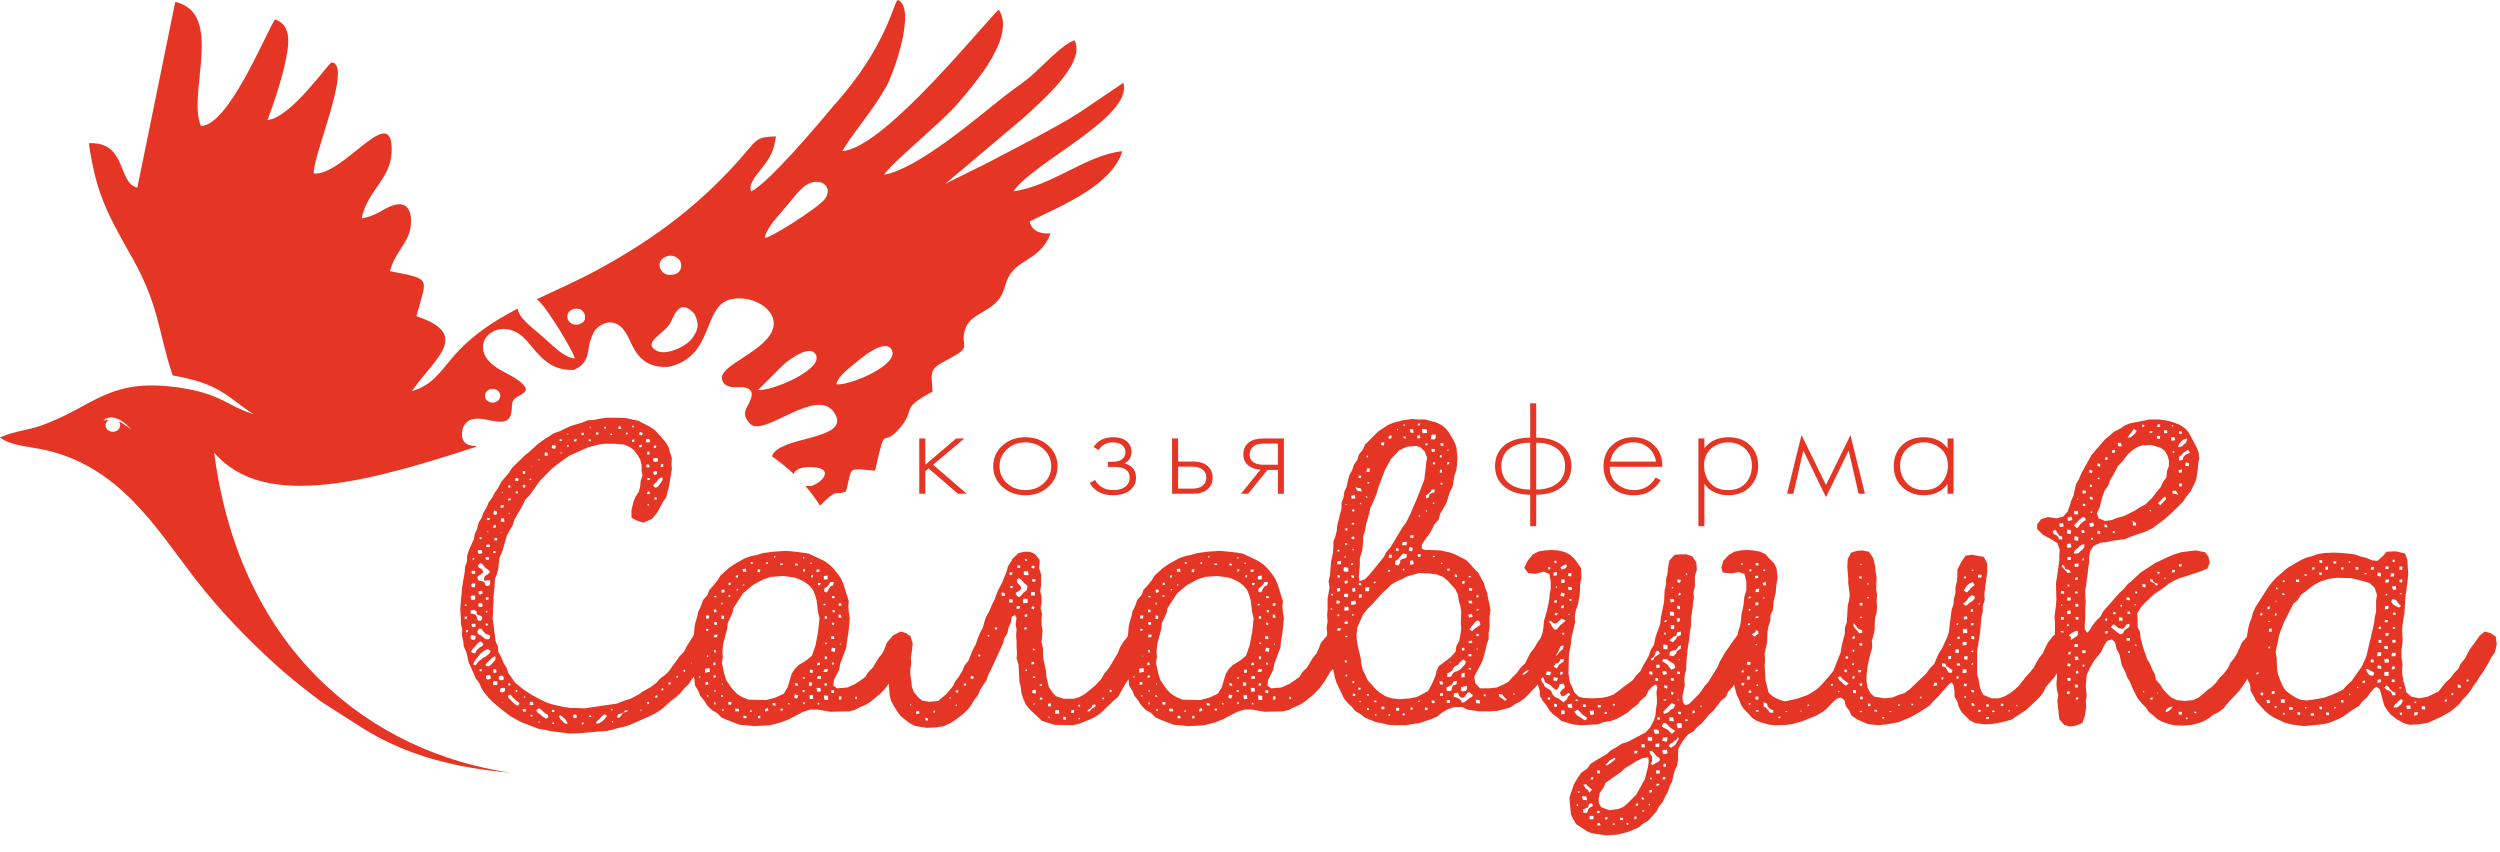 <svg xmlns="http://www.w3.org/2000/svg" width="135" height="46" viewBox="0 0 135 46" fill="none"><path fill-rule="evenodd" clip-rule="evenodd" d="M55.225 6.404C56.282 5.437 58.66 3.401 58.026 2.177C57.355 2.378 56.226 3.659 55.566 4.197C55.047 4.62 54.789 4.767 54.267 5.175C52.76 6.351 49.615 9.09 47.747 9.436C48.017 8.909 50.814 6.631 51.661 5.655C52.774 4.373 54.836 1.952 53.943 0.529C53.539 0.738 47.798 8.03 45.485 8.158C46.168 7.017 47.045 6.087 47.788 4.797C48.171 4.241 49.531 0.482 48.498 0.003C48.292 -0.093 47.969 2.471 44.983 5.743C44.053 6.869 41.491 9.887 40.562 10.336C40.392 9.94 40.861 9.44 41.159 9.054C41.637 8.437 41.775 8.155 41.903 7.366C40.907 7.393 40.864 7.531 40.308 8.185C38.009 10.891 35.449 12.852 32.191 14.612C31.14 15.18 30.046 15.653 28.981 16.158C28.995 16.166 29.009 16.176 29.022 16.186C29.532 16.558 31.201 19.377 31.017 19.359C30.644 19.322 30.234 19.011 29.877 18.697C29.596 18.449 29.339 18.204 29.051 17.964C28.789 17.745 28.455 17.471 28.227 17.206C28.064 17.016 27.981 16.829 27.96 16.662C26.647 17.344 25.42 18.142 24.431 19.311C23.706 20.168 23.306 20.811 22.241 21.12C23.494 19.328 25.465 18.063 22.486 17.075C23.027 14.999 23.391 15.092 21.065 14.644C21.249 13.803 21.85 13.302 22.084 12.616C22.298 11.993 22.311 10.718 21.188 11.1C20.678 11.274 20.349 11.655 19.524 11.796C19.862 10.239 21.116 9.672 21.15 8.16C21.209 5.406 18.567 9.493 16.957 9.371C16.778 8.687 19.095 3.42 17.906 3.373C17.763 3.367 15.716 6.366 14.443 6.485C14.76 5.662 15.187 4.371 15.394 3.415C15.613 2.413 15.783 1.352 14.844 1.052C14.272 1.968 12.341 6.768 10.85 6.807C10.092 5.067 12.141 0.718 9.464 0.101L7.416 10.136C6.317 9.86 6.876 7.637 4.796 7.733C5.199 10.51 5.832 11.597 7.141 13.922C8.615 16.541 8.518 17.85 9.323 20.272C11.904 20.735 12.165 21.357 13.682 22.365C12.301 21.927 11.993 21.335 10.054 20.993C5.843 20.25 5.132 21.99 2.107 23.019C1.476 23.234 0.844 23.261 0 23.62C0.513 24.039 1.466 24.105 2.153 24.238C6.428 25.067 8.398 28.493 10.601 31.334C11.811 32.895 13.303 34.458 14.888 35.896C15.75 36.678 16.477 37.227 17.323 37.877L19.539 39.292C21.956 40.823 24.684 41.482 27.56 41.726C20.152 40.635 12.968 35.292 11.564 24.434C14.296 27.68 20.271 25.887 25.72 24.125C25.712 24.106 25.703 24.094 25.692 24.085C25.263 24.077 24.875 23.928 24.956 23.291C24.971 23.176 25.011 23.062 25.074 22.961C25.345 22.527 25.852 22.573 26.341 22.677C27.131 22.845 27.639 22.897 27.64 21.966C27.641 21.561 27.832 21.488 28.048 21.366C28.452 21.137 28.512 21.011 28.195 20.708C27.878 20.406 27.419 20.206 27.001 19.967C24.821 18.721 26.992 16.736 28.445 18.399C29.038 19.078 29.648 20.057 30.993 19.971C31.889 19.589 31.696 18.878 31.895 18.344C31.999 18.065 32.095 17.754 32.46 17.553C33.17 17.164 33.654 17.641 33.919 18.196C34.251 18.893 34.626 19.923 36.128 19.806C38.599 19.237 37.909 16.519 39.47 16.159C40.691 15.878 42.343 16.864 41.595 18.063C40.974 19.056 38.998 19.742 38.986 20.376C38.978 20.819 39.425 20.931 39.755 20.911C40.556 20.862 40.787 21.125 40.431 21.797C40.269 22.104 40.135 22.325 40.319 22.644C40.58 23.093 40.857 23.089 41.365 22.918C42.562 22.516 44.402 21.122 45.101 22.366C45.899 23.787 42.026 23.537 41.688 24.643C42.109 24.939 42.504 25.259 42.866 25.6C42.871 25.578 42.875 25.554 42.881 25.53C42.983 25.359 43.231 25.258 43.498 25.232C43.915 25.192 44.876 25.241 44.433 25.835C44.381 25.904 44.27 25.998 44.196 26.049C44.073 26.135 43.959 26.198 43.809 26.239C43.702 26.245 43.594 26.249 43.491 26.245C43.787 26.582 44.053 26.937 44.287 27.308C44.454 27.121 44.634 26.944 44.846 26.788C45.275 26.47 45.043 26.762 45.682 26.543C46.054 25.146 45.714 25.295 47.255 25.416C47.867 22.689 47.576 24.293 48.569 23.138C49.528 22.023 48.514 22.127 50.357 21.148C50.299 20.004 50.129 19.966 51.236 19.384C52.542 18.699 51.846 18.792 52.101 17.834C52.284 17.145 52.977 16.961 53.538 16.544C54.112 16.119 54.161 15.776 54.347 15.225C54.782 13.944 56.153 14.157 56.734 12.604C55.869 12.661 55.65 12.216 55.6 11.954C57.373 11.089 60.057 9.993 60.604 8.165C58.696 8.351 56.771 10.067 54.734 10.326C55.732 8.796 61.215 6.307 60.66 4.472L58.319 6.056C57.52 6.572 56.826 6.937 55.983 7.395C55.03 7.913 54.296 8.278 53.465 8.725L51.043 9.927L55.225 6.404ZM5.871 22.667C5.756 22.739 5.687 22.863 5.702 22.997C5.724 23.193 5.918 23.335 6.135 23.315C6.352 23.295 6.51 23.12 6.488 22.924C6.481 22.864 6.457 22.808 6.422 22.761C6.643 22.857 6.847 23.017 7.1 23.206C6.788 22.834 6.128 22.279 5.592 22.686L5.61 22.706L5.61 22.705L5.611 22.704V22.704C5.704 22.684 5.79 22.672 5.871 22.667ZM31.114 16.665C31.168 16.665 31.22 16.673 31.268 16.688L31.322 16.686C31.339 16.701 31.355 16.716 31.369 16.731C31.505 16.808 31.596 16.945 31.596 17.1C31.596 17.121 31.594 17.141 31.591 17.161C31.592 17.297 31.516 17.404 31.391 17.456C31.313 17.505 31.217 17.534 31.114 17.534C30.849 17.534 30.633 17.34 30.633 17.1C30.633 16.86 30.849 16.665 31.114 16.665ZM26.602 20.997C26.83 20.997 27.015 21.164 27.015 21.37C27.015 21.576 26.83 21.742 26.602 21.742C26.375 21.742 26.189 21.576 26.189 21.37C26.189 21.164 26.375 20.997 26.602 20.997ZM36.672 14.015C36.886 14.23 36.868 14.966 36 14.825C35.657 14.709 35.541 14.334 35.663 14.111C35.732 13.984 35.84 13.896 36.009 13.839C36.27 13.752 36.502 13.844 36.672 14.015ZM41.295 12.815C41.351 12.553 41.609 12.135 41.897 11.796C42.136 11.515 42.375 11.255 42.604 10.969C42.814 10.707 43.075 10.376 43.34 10.14C44.14 9.425 45.056 10.013 44.558 10.729C44.219 11.218 41.236 13.093 41.295 12.815ZM45.171 20.752C45.169 20.331 46.127 19.674 46.483 19.363C46.816 19.095 47.817 18.355 48.136 18.859C48.659 19.687 45.821 20.85 45.171 20.752ZM40.925 21.061C41.01 21.006 42.114 19.861 42.385 19.624C42.718 19.356 43.72 18.617 44.038 19.12C44.561 19.949 41.575 21.16 40.925 21.061ZM35.445 18.937C34.637 18.477 35.933 18.015 36.229 17.379C36.477 16.848 36.767 16.15 37.5 16.946C37.781 17.511 37.704 17.81 37.392 18.252C37.069 18.711 35.955 19.227 35.445 18.937Z" fill="#E53524"></path><path d="M37.891 34.103L37.45 34.313L37.086 34.899L36.931 35.204L36.697 35.438L36.515 35.696L36.307 35.976L36.126 36.234L35.918 36.445L35.632 36.656L35.451 36.867L35.139 37.1L34.724 37.335L34.49 37.499L34.049 37.733L33.738 37.827L33.322 37.991L31.583 38.248L30.804 38.225L30.441 38.178L30.129 38.108L29.74 38.014L29.48 37.921L29.195 37.78L28.753 37.546L28.312 37.265L27.819 36.867L27.455 36.351L27.352 36.047L27.196 35.813L27.066 35.485L26.91 35.204L26.884 34.899L26.755 34.618L26.729 34.337L26.677 34.009L26.65 33.705L26.599 33.4L26.624 33.119V32.814L26.65 32.51V32.206L26.703 31.714L26.729 31.269L26.832 30.987L26.91 30.707L26.936 30.402L26.988 30.074L27.118 29.793L27.377 28.903L27.533 28.622L27.689 28.365L27.767 28.083L27.923 27.803L28.078 27.544L28.234 27.263L28.364 26.982L28.597 26.748L29.143 25.976L29.792 25.319L30.077 25.085L30.726 24.617L31.765 24.149L32.05 24.078L32.414 23.985L32.699 23.961H33.192L33.712 24.008L34.023 24.149L34.205 24.289L34.412 24.547L34.569 24.804L34.646 25.109V25.413L34.698 25.671L34.594 25.976L34.569 26.28L34.49 26.561L34.309 26.842L34.205 27.1L34.101 27.544V27.966L34.438 28.13L34.75 28.224L35.217 28.013L35.502 27.662L35.789 27.123L35.971 26.865L36.126 26.257L36.178 25.952L36.23 25.624L36.281 25.319L36.255 25.039L36.281 24.758L36.1 24.149L35.971 23.915L35.736 23.634L35.347 23.212L35.061 23.024L34.724 22.86L34.464 22.72L34.127 22.65L33.815 22.579L33.244 22.556H32.803L32.414 22.603L32.102 22.673L31.739 22.696L31.453 22.814L30.83 23.001L30.519 23.141L30.233 23.282L29.895 23.399L29.325 23.773L29.064 23.961L28.597 24.383L28.338 24.594L27.663 25.249L27.481 25.53L27.066 26.022L26.91 26.327L26.729 26.584L26.599 26.842L26.391 27.123L26.287 27.381L26.105 27.685L26.002 27.966L25.846 28.224L25.768 28.552L25.638 28.833L25.586 29.114L25.327 29.7L25.222 30.028V30.308L25.119 30.589L25.093 30.894L24.963 31.667L24.886 32.463L24.859 32.791V33.049L24.886 33.377V33.681L24.963 33.986L24.937 34.29L25.015 34.618L25.041 34.899L25.171 35.18L25.248 35.485L25.301 35.766L25.43 36.023L25.69 36.633L25.872 36.867L26.002 37.171L26.157 37.405L26.365 37.663L26.573 37.874L27.092 38.318L27.559 38.67L27.845 38.834L28.156 38.998L29.064 39.349L29.454 39.419L29.766 39.49L30.726 39.607H31.09L32.803 39.466L33.088 39.396L33.426 39.302L33.738 39.232L34.023 39.139L35.243 38.6L35.529 38.436L35.763 38.272L36.23 37.85L36.515 37.639L36.723 37.452L36.931 37.195L37.191 36.937L37.346 36.702L37.709 36.211L37.891 35.976L38.177 35.438L38.306 35.157L38.488 34.735L38.436 34.337L38.177 34.196L37.891 34.103ZM34.205 23.095L34.127 23.048L34.153 22.977L34.231 23.001L34.205 23.095ZM33.556 23.165H33.4V23.024H33.504L33.556 23.165ZM31.894 23.048V23.118H31.842V23.048H31.894ZM32.621 23.141V23.048H32.725V23.141H32.621ZM34.698 23.47L34.646 23.517L34.516 23.47V23.376L34.569 23.329L34.698 23.376V23.47ZM32.18 23.47V23.352H32.31V23.47H32.18ZM33.893 23.446L33.789 23.47L33.815 23.352L33.919 23.376L33.893 23.446ZM31.401 23.493V23.376H31.531V23.493H31.401ZM33.062 23.493H32.959V23.422L33.036 23.399L33.062 23.493ZM30.648 23.47L30.622 23.422H30.674L30.7 23.446L30.648 23.47ZM30.337 23.82L30.207 23.797L30.233 23.703L30.337 23.727V23.82ZM31.116 23.844L30.986 23.82L31.012 23.727L31.142 23.703L31.116 23.844ZM35.113 23.844L35.061 23.891H34.906L34.88 23.868V23.727L34.906 23.703H35.061L35.113 23.844ZM31.921 23.82H31.791V23.727H31.894L31.921 23.82ZM34.127 23.868V23.75L34.257 23.727V23.844L34.127 23.868ZM34.672 24.008L34.646 24.149H34.516V24.032L34.672 24.008ZM29.974 24.032L30.025 24.102L29.974 24.242L29.792 24.196L29.818 24.032H29.974ZM30.622 24.032H30.726L30.7 24.125H30.622V24.032ZM35.451 24.078L35.399 24.196L35.295 24.172L35.321 24.055L35.451 24.078ZM35.061 24.547H34.932L34.958 24.383L35.087 24.406L35.061 24.547ZM29.402 24.594L29.428 24.43L29.558 24.453L29.584 24.5L29.558 24.617L29.402 24.594ZM30.311 24.5L30.259 24.477L30.285 24.43H30.337L30.311 24.5ZM35.529 24.898L35.502 24.921L35.347 24.945L35.269 24.898V24.758L35.321 24.734H35.477L35.529 24.781V24.898ZM29.143 24.804L29.117 24.875L29.039 24.828L29.091 24.804H29.143ZM35.815 25.062V25.202L35.684 25.226V25.062H35.815ZM35.087 25.202L35.035 25.249L34.906 25.226V25.085H35.035L35.087 25.202ZM28.701 25.156V25.202H28.675V25.179L28.701 25.156ZM28.364 25.578L28.234 25.601V25.437H28.364V25.578ZM35.477 25.601L35.347 25.648L35.295 25.601L35.269 25.483L35.321 25.46L35.451 25.437L35.477 25.483V25.601ZM35.789 25.859L35.763 25.952L35.71 26.022L35.684 26.069L35.632 26.14L35.581 26.186L35.555 26.257L35.451 26.327H35.373L35.269 26.233L35.347 26.116L35.502 25.976L35.529 25.905L35.581 25.859L35.684 25.788H35.763L35.789 25.859ZM27.819 25.952L27.845 25.812L28 25.835L27.975 25.976L27.819 25.952ZM34.958 25.929V25.812H35.087V25.905L34.958 25.929ZM28.701 25.905L28.597 25.929V25.859L28.675 25.835L28.701 25.905ZM28.364 26.327H28.234V26.186H28.364V26.327ZM27.559 26.327H27.429L27.455 26.21H27.559V26.327ZM27.949 26.655L27.845 26.631V26.538H27.975L27.949 26.655ZM35.087 26.561V26.678H34.932L34.984 26.538L35.087 26.561ZM27.144 26.608H27.092L27.118 26.561L27.17 26.584L27.144 26.608ZM35.451 26.982L35.321 26.959L35.373 26.842L35.477 26.889L35.451 26.982ZM27.429 27.029V26.936L27.585 26.912V27.006L27.429 27.029ZM35.035 27.217L35.061 27.287L34.984 27.311L34.958 27.241L35.035 27.217ZM27.04 27.427V27.287L27.196 27.263V27.404L27.04 27.427ZM26.703 27.803L26.65 27.756V27.639L26.703 27.568L26.832 27.615V27.779L26.703 27.803ZM27.507 27.685L27.533 27.756L27.455 27.732L27.481 27.685H27.507ZM26.469 27.99L26.417 28.083H26.287L26.313 27.966L26.469 27.99ZM27.247 28.177H27.092L27.04 28.13L27.066 27.99H27.196L27.221 28.037L27.247 28.177ZM26.78 28.482L26.624 28.505L26.65 28.365L26.78 28.341V28.482ZM26.365 28.692V28.739H26.313V28.692H26.365ZM27.066 28.786L27.04 28.763V28.739H27.092L27.066 28.786ZM26.002 29.114H25.898V28.997L26.002 29.02V29.114ZM26.703 29.184V29.044L26.858 29.067L26.832 29.184H26.703ZM26.261 29.536V29.419L26.417 29.395L26.469 29.442L26.442 29.536H26.261ZM25.872 29.91L25.819 29.864L25.794 29.746L25.846 29.7H26.002L26.053 29.84L26.002 29.887L25.872 29.91ZM26.755 29.864H26.624L26.65 29.746L26.755 29.77V29.864ZM26.391 30.238L26.235 30.215L26.209 30.098L26.365 30.074L26.417 30.121L26.391 30.238ZM25.509 30.215L25.534 30.145L25.612 30.121V30.215H25.509ZM26.469 31.339V31.503L26.442 31.573L26.417 31.62L26.261 31.644L26.209 31.597L26.157 31.456L26.053 31.386L25.898 31.363L25.819 31.316L25.768 31.175L25.819 31.105L25.976 31.011L26.079 30.917V30.847L26.053 30.777L26.002 30.73L25.846 30.636L25.819 30.589V30.519L25.924 30.402L26.002 30.426L26.053 30.472L26.157 30.589L26.209 30.66L26.339 30.753L26.442 30.847V30.917L26.339 31.011L26.183 31.105L26.132 31.245V31.316L26.209 31.363L26.287 31.339H26.469ZM25.664 30.987H25.509L25.456 30.941L25.483 30.824H25.638L25.664 30.847V30.987ZM25.664 31.644L25.638 31.714H25.509L25.456 31.667V31.55L25.509 31.503H25.664V31.644ZM26.053 32.065L25.924 32.112L25.846 32.065V31.925L26.002 31.901L26.053 31.948V32.065ZM25.638 32.159L25.664 32.182V32.323L25.612 32.393H25.456L25.404 32.252L25.43 32.206L25.483 32.159H25.638ZM26.365 32.252L26.391 32.276L26.365 32.393H26.235V32.252H26.365ZM26.053 32.744L26.027 32.768H25.872L25.819 32.721L25.846 32.58L26.002 32.557L26.053 32.604V32.744ZM25.197 32.721L25.093 32.697L25.119 32.627L25.197 32.65V32.721ZM25.819 33.212L25.976 33.26L26.027 33.307L26.053 33.377L25.976 33.517H25.819L25.768 33.424L25.742 33.283L25.664 33.19L25.612 33.166L25.456 33.142L25.404 33.096L25.43 32.955L25.586 32.931L25.638 32.955L25.742 33.026V33.142L25.819 33.212ZM26.313 33.072H26.235V33.002L26.313 32.978V33.072ZM25.222 33.283L25.197 33.424H25.093V33.307L25.222 33.283ZM26.313 33.658L26.365 33.752L26.261 33.798L26.209 33.681L26.313 33.658ZM25.69 33.822L25.534 33.869L25.483 33.822L25.456 33.705L25.509 33.681H25.664L25.69 33.822ZM26.442 34.477L26.391 34.524H26.261L26.132 34.454L25.976 34.313L25.898 34.29L25.794 34.196L25.768 34.126L25.794 34.056L25.872 33.939H25.95L26.027 33.986L26.105 34.103L26.157 34.15L26.209 34.22L26.261 34.243L26.417 34.29L26.469 34.337L26.442 34.477ZM25.145 34.15L25.171 34.033L25.275 34.009V34.126L25.145 34.15ZM25.664 34.337L25.69 34.384L25.664 34.501L25.612 34.548H25.483L25.43 34.501L25.404 34.454L25.43 34.313L25.509 34.29L25.664 34.337ZM25.56 35.274L25.483 35.227L25.43 35.18L25.509 35.063L25.56 34.993L25.664 34.899L25.716 34.829L25.768 34.782L25.794 34.735L25.924 34.641L26.002 34.665L26.105 34.782L26.079 34.852L25.976 34.922L25.898 34.969L25.742 35.11L25.716 35.157L25.664 35.274H25.56ZM25.56 35.883L25.612 35.719L25.664 35.672L25.69 35.602L25.742 35.555L25.794 35.485L25.819 35.438L25.872 35.391L25.924 35.321L26.079 35.18L26.157 35.134L26.287 35.063H26.365L26.469 35.134L26.495 35.18L26.417 35.297L26.365 35.344L26.183 35.485L26.105 35.508L26.002 35.602L25.924 35.649L25.819 35.742L25.794 35.789L25.742 35.836L25.69 35.93L25.56 35.883ZM26.261 35.976L26.209 35.906L26.287 35.789L26.599 35.508L26.703 35.438L26.755 35.461V35.602L26.729 35.649L26.677 35.719L26.624 35.766L26.573 35.836L26.417 35.976H26.261ZM37.32 35.813L37.372 35.766L37.398 35.813L37.372 35.836L37.32 35.813ZM26.027 36.14L26.002 36.258L25.898 36.234V36.14H26.027ZM26.806 36.304L26.677 36.351L26.65 36.304L26.624 36.187L26.65 36.14H26.755L26.806 36.187V36.304ZM36.983 36.281L36.904 36.258L36.931 36.164L37.009 36.187L36.983 36.281ZM26.339 36.702L26.261 36.656L26.235 36.515L26.287 36.468L26.442 36.445L26.495 36.515V36.656L26.339 36.702ZM27.196 36.702L27.144 36.726H26.988L26.936 36.679V36.538L26.988 36.492H27.144L27.196 36.562V36.702ZM36.593 36.609L36.515 36.585L36.541 36.492L36.619 36.515L36.593 36.609ZM26.858 36.937L26.806 37.007L26.65 36.983L26.624 36.96V36.819L26.703 36.773L26.858 36.797V36.937ZM36.204 36.96H36.1V36.843L36.23 36.867L36.204 36.96ZM27.559 37.007H27.429L27.455 36.89L27.559 36.913V37.007ZM27.273 37.288L27.221 37.359L27.17 37.382H27.04L26.988 37.335L27.014 37.195L27.092 37.148H27.247L27.273 37.171V37.288ZM35.71 37.265L35.736 37.171H35.815V37.288L35.71 37.265ZM27.923 37.359L27.845 37.382V37.265H27.949L27.923 37.359ZM28 38.084L27.949 38.108L27.819 38.038L27.611 37.85L27.559 37.78L27.507 37.733L27.429 37.639V37.569L27.559 37.499L27.663 37.616L27.689 37.663L27.897 37.85L27.975 37.897L28.052 37.991L28 38.084ZM35.502 37.663H35.347L35.399 37.569L35.502 37.546V37.663ZM28.364 37.686L28.286 37.663V37.593L28.364 37.616V37.686ZM28.753 37.897L28.779 37.921L28.805 38.061L28.649 38.084L28.597 38.038L28.623 37.897H28.753ZM35.061 38.014H34.958L34.932 37.921L35.035 37.897L35.061 38.014ZM27.17 37.944L27.144 37.967L27.118 37.921H27.144L27.17 37.944ZM34.231 37.944V37.967L34.205 37.991L34.231 37.944ZM29.61 38.74L29.48 38.81L29.376 38.74L29.299 38.694L29.143 38.553L29.064 38.506L28.961 38.389L28.987 38.318L29.117 38.248L29.195 38.295L29.454 38.529L29.584 38.6L29.61 38.74ZM28.364 38.272L28.416 38.412L28.26 38.436L28.208 38.295L28.364 38.272ZM33.088 38.342L33.011 38.365L32.985 38.295L33.062 38.272L33.088 38.342ZM29.948 38.365L29.922 38.459L29.792 38.436L29.818 38.318L29.948 38.365ZM34.646 38.389L34.569 38.365L34.594 38.318H34.646V38.389ZM33.659 38.482L33.504 38.694L33.452 38.74L33.322 38.764L33.349 38.647L33.374 38.577L33.53 38.529L33.659 38.482L33.712 38.412L33.789 38.342L33.893 38.365L33.867 38.436L33.738 38.459L33.659 38.482ZM31.142 38.764L31.012 38.787L30.96 38.74V38.6L31.09 38.577L31.142 38.623V38.764ZM32.232 39.092L32.18 38.998L32.388 38.81L32.439 38.74L32.595 38.6L32.673 38.577L32.777 38.647L32.699 38.764L32.647 38.834L32.491 38.975L32.439 38.998L32.362 39.045L32.232 39.092ZM28.753 38.6V38.694H28.649V38.6H28.753ZM30.648 39.092L30.519 39.068L30.441 39.022L30.389 38.951L30.285 38.858L30.233 38.787L30.181 38.694L30.233 38.623L30.337 38.67L30.545 38.858L30.571 38.928L30.622 38.975L30.648 39.092ZM31.921 38.647V38.717H31.816V38.623L31.921 38.647ZM33.114 38.998L33.062 39.022L33.036 38.951L33.088 38.928L33.114 38.998ZM29.064 39.022V38.975L29.143 38.951V39.022H29.064ZM29.818 39.092L29.843 38.998L29.922 39.022V39.092H29.818ZM31.401 39.115L31.427 39.022H31.531L31.505 39.115H31.401Z" fill="#E53524"></path><path d="M49.157 34.407L48.95 34.196L48.638 34.103L48.223 34.313L47.886 34.712L47.781 34.993L47.652 35.274L47.444 35.532L47.133 36.047L46.899 36.281L46.717 36.562L46.458 36.749L46.172 36.937L45.757 37.124L45.212 37.171L45.004 37.031L45.03 36.726L45.16 36.468L45.316 36.164L45.367 35.859L45.705 34.946L45.731 34.641L45.809 34.173L45.861 33.705L45.887 33.377L45.835 33.072L45.809 32.744L45.835 32.463L45.549 31.549L45.419 31.245L45.237 30.987L45.056 30.753L44.822 30.519L44.537 30.308L44.251 30.168L43.654 29.887L42.953 29.793L42.434 29.746L41.733 29.793L41.214 29.864L40.902 29.957L40.565 30.028L40.227 30.145L39.682 30.449L39.37 30.66L38.903 31.081L38.747 31.339L38.54 31.596L38.306 31.854L38.203 32.135L37.968 32.393L37.865 32.697L37.709 33.025L37.657 33.283L37.553 33.611L37.501 33.892L37.475 34.22L37.346 35.156L37.294 35.461L37.371 35.766L37.32 36.094L37.424 36.375L37.501 36.702L37.527 37.007L37.709 37.312L37.813 37.569L38.021 37.827L38.203 38.108L38.436 38.342L38.721 38.506L38.955 38.74L39.267 38.88L39.941 39.139L40.254 39.162L40.72 39.209L41.266 39.185L41.577 39.162L41.863 39.092L42.2 38.998L42.616 38.834L43.368 38.436L43.758 38.318H44.173L44.563 38.389L44.848 38.436L45.835 38.412L46.146 38.342L46.406 38.201L46.743 38.061L47.003 37.897L47.263 37.686L47.496 37.499L47.807 37.171L48.067 36.819L48.404 36.258L48.638 36.023L48.742 35.742L48.872 35.485L49.106 35.203L49.209 34.805L49.157 34.407ZM41.811 30.028L41.889 30.051L41.837 30.121L41.785 30.074L41.811 30.028ZM43.368 30.074L43.447 30.098L43.42 30.168L43.368 30.145V30.074ZM40.539 30.355H40.643V30.449H40.539V30.355ZM41.369 30.379L41.474 30.355V30.449H41.369V30.379ZM43.758 30.379H43.836V30.449H43.758V30.379ZM42.278 30.426V30.496L42.148 30.519L42.122 30.426H42.278ZM42.953 30.426L43.083 30.449V30.543L42.927 30.519L42.953 30.426ZM40.279 30.707L40.305 30.87H40.123L40.097 30.73L40.279 30.707ZM40.928 30.73L41.058 30.753L41.032 30.894H40.902L40.928 30.73ZM43.368 30.73H43.473V30.847L43.368 30.87V30.73ZM44.096 30.753H44.251V30.87L44.096 30.894V30.753ZM43.914 31.034L43.888 31.175H43.81V31.058L43.914 31.034ZM39.734 31.081L39.864 31.058L39.838 31.198L39.734 31.175V31.081ZM44.485 31.105L44.693 31.081V31.292H44.485V31.105ZM43.94 35.133L43.836 35.414L43.524 35.672L43.135 35.906L42.901 36.14L42.745 36.398L42.537 37.1L42.33 37.452L41.889 37.663L41.369 37.803L40.409 37.78L40.072 37.639L39.812 37.476L39.578 37.242L39.423 37.031L39.215 36.726L39.111 36.398L38.981 35.789L39.033 35.485L39.007 35.203L39.059 34.735L39.267 33.962L39.293 33.658L39.552 33.095L39.604 32.838L39.968 32.276L40.123 32.042L40.617 31.62L40.902 31.456L41.214 31.292L41.629 31.151L42.278 31.105L42.849 31.175L43.135 31.269L43.42 31.409L43.68 31.596L43.888 31.831L44.017 32.135L44.096 32.416L44.173 33.049L44.251 33.377L44.225 33.681L44.173 34.126L44.044 34.829L43.94 35.133ZM44.77 31.761L44.744 31.831L44.641 31.995L44.511 31.948V31.784L44.641 31.691L44.796 31.526L44.822 31.433H45.03L44.978 31.62L44.874 31.643L44.77 31.761ZM39.344 31.48L39.449 31.456L39.474 31.573L39.344 31.596V31.48ZM44.277 31.596H44.173V31.48H44.329L44.277 31.596ZM40.123 31.549L40.202 31.573L40.175 31.62H40.097L40.123 31.549ZM39.864 31.808L39.838 31.878H39.76L39.786 31.808H39.864ZM39.111 31.831L39.137 31.971L38.981 32.018L38.955 31.854L39.111 31.831ZM39.423 32.135L39.449 32.206L39.344 32.229L39.318 32.159L39.423 32.135ZM38.566 32.182H38.67L38.696 32.253H38.566V32.182ZM45.082 32.206L45.056 32.299H44.926V32.182L45.082 32.206ZM38.955 32.557L39.007 32.533L39.033 32.627L38.955 32.65V32.557ZM45.29 32.58L45.419 32.557L45.446 32.697L45.29 32.721V32.58ZM44.485 32.604H44.588L44.563 32.697L44.459 32.674L44.485 32.604ZM38.67 32.908L38.696 33.049L38.566 33.072L38.54 32.932L38.67 32.908ZM44.952 33.049L44.978 32.932L45.082 32.955V33.072L44.952 33.049ZM45.29 33.19H45.393L45.446 33.353H45.29V33.19ZM38.124 33.236H38.306L38.28 33.4H38.124V33.236ZM38.955 33.236L39.111 33.26L39.085 33.423H38.955V33.236ZM44.537 33.423V33.283L44.641 33.26L44.667 33.4L44.537 33.423ZM38.696 33.588L38.721 33.728L38.592 33.752L38.54 33.611L38.696 33.588ZM45.056 33.658L45.03 33.752L44.926 33.728V33.611L45.056 33.658ZM38.124 33.962H38.254V34.056H38.124V33.962ZM38.721 34.407H38.54L38.592 34.267H38.747L38.721 34.407ZM45.03 34.36L45.056 34.501H44.874V34.36H45.03ZM37.735 34.384H37.865V34.454L37.735 34.477V34.384ZM38.332 34.829H38.124L38.15 34.641L38.332 34.665V34.829ZM44.641 34.782H44.563V34.688L44.667 34.712L44.641 34.782ZM45.393 34.829L45.341 34.805L45.367 34.735L45.393 34.758V34.829ZM45.082 35.203L44.874 35.156L44.926 34.969L45.108 35.017L45.082 35.203ZM37.891 35.017V35.133H37.761V35.017H37.891ZM38.566 35.227L38.54 35.11L38.644 35.087L38.67 35.227H38.566ZM38.124 35.367L38.229 35.344L38.254 35.461L38.124 35.485V35.367ZM44.667 35.461L44.641 35.602L44.537 35.579V35.438L44.667 35.461ZM37.891 35.883H37.761V35.742H37.917L37.891 35.883ZM38.514 35.789L38.618 35.766L38.644 35.906L38.514 35.93V35.789ZM44.277 35.789V35.906L44.121 35.93L44.147 35.789H44.277ZM45.03 35.883H44.926V35.789H45.03V35.883ZM38.073 36.328V36.117L38.306 36.07L38.332 36.281L38.073 36.328ZM44.667 36.281H44.459L44.537 36.117L44.718 36.14L44.667 36.281ZM43.732 36.328V36.164H43.888V36.328H43.732ZM38.644 36.585H38.514L38.54 36.468L38.67 36.492L38.644 36.585ZM37.813 36.585H37.735L37.761 36.515L37.839 36.538L37.813 36.585ZM44.329 36.656H44.121L44.147 36.515H44.329V36.656ZM43.368 36.656L43.342 36.585L43.447 36.562L43.473 36.632L43.368 36.656ZM38.098 36.983V36.843L38.229 36.819L38.254 36.96L38.098 36.983ZM43.862 36.866L43.836 37.031H43.68V36.843L43.862 36.866ZM38.981 36.89L39.033 36.913L39.007 36.983L38.981 36.96V36.89ZM42.979 37.031L42.901 36.913L43.057 36.89L43.109 37.031H42.979ZM44.511 37.007L44.537 36.89L44.667 36.913L44.641 37.031L44.511 37.007ZM44.121 37.359L44.096 37.148H44.303L44.329 37.335L44.121 37.359ZM38.644 37.359L38.566 37.335L38.592 37.242L38.644 37.264V37.359ZM43.342 37.359V37.264H43.447V37.382L43.342 37.359ZM45.03 37.429L44.874 37.405L44.9 37.264L45.056 37.288L45.03 37.429ZM43.031 37.733L42.875 37.663L42.927 37.499L43.109 37.546L43.031 37.733ZM38.929 37.546L39.007 37.522L39.059 37.616L38.955 37.639L38.929 37.546ZM43.732 37.757L43.706 37.546L43.888 37.522L43.914 37.733L43.732 37.757ZM38.254 37.616H38.176V37.546H38.254V37.616ZM44.718 37.803L44.511 37.78L44.485 37.546L44.718 37.569V37.803ZM45.419 37.78H45.29L45.316 37.593L45.446 37.616L45.419 37.78ZM46.276 37.757L46.172 37.733L46.198 37.616L46.276 37.639V37.757ZM39.474 38.061L39.318 38.038L39.344 37.897L39.5 37.921L39.474 38.061ZM38.644 38.038H38.566V37.921L38.644 37.944V38.038ZM43.368 38.038V37.921H43.447L43.473 37.991L43.368 38.038ZM44.225 38.061L44.147 38.014L44.173 37.944L44.251 37.967L44.225 38.061ZM41.733 38.084L41.707 37.967H41.863L41.889 38.108L41.733 38.084ZM42.642 38.038H42.563L42.537 37.967H42.642V38.038ZM41.369 38.412L41.343 38.459L41.317 38.389V38.295L41.448 38.225L41.499 38.365L41.369 38.412ZM39.708 38.412L39.682 38.272H39.89L39.916 38.412H39.708ZM42.278 38.365H42.148V38.272H42.278V38.365ZM39.085 38.389L38.981 38.365V38.295H39.085V38.389ZM40.591 38.436H40.487L40.513 38.365H40.617L40.591 38.436ZM40.305 38.787H40.149V38.646L40.305 38.67V38.787ZM41.058 38.787H40.928V38.67L41.058 38.646V38.787Z" fill="#E53524"></path><path d="M50.041 39.303L50.559 39.279L50.975 39.209L51.286 39.068L51.546 38.904L51.832 38.694L52.065 38.506L52.299 38.272L52.481 38.014L52.637 37.757L52.819 37.522L52.948 37.218L53.285 36.702L53.363 36.445L53.519 36.141L54.168 34.735L54.22 34.478L54.402 34.196L54.454 33.916L54.583 33.611L54.636 33.306L54.817 33.212L54.895 33.377L54.843 33.705L54.895 33.986L54.869 34.314L54.895 34.641V34.969L54.921 35.274L54.895 35.555L54.999 35.883L55.051 36.82L55.128 37.124L55.154 37.429L55.259 37.733L55.388 38.038L55.596 38.295L56.271 38.928L56.556 39.022L56.946 39.139L57.932 39.162L58.244 39.092L58.893 38.834L59.126 38.717L59.412 38.529L59.879 38.084L60.087 37.874L60.372 37.64L60.684 37.078L60.84 36.82L61.021 36.585L61.177 36.304L61.359 36.047L61.515 35.766L61.671 35.461L61.878 34.782L61.904 34.36L61.592 34.196L61.307 34.103L60.944 34.314L60.658 34.665L60.477 34.969L60.372 35.251L59.853 36.117L59.646 36.351L59.49 36.632L59.308 36.843L59.075 37.078L58.581 37.476L58.296 37.64L57.984 37.733H57.439L57.024 37.593L56.842 37.405L56.635 37.1L56.505 36.538L56.479 36.211L56.348 35.602L56.323 35.297V35.017L56.245 34.688L56.271 34.36L56.297 34.056L56.245 33.752V33.447L56.271 33.142L56.193 32.838L56.245 32.557V32.206L56.167 31.925L56.219 31.62V31.011L56.115 30.707L56.141 30.238L55.882 29.91L55.596 29.793H55.31L54.999 29.864L54.687 30.168L54.428 30.59L54.349 30.894L54.22 31.198L54.116 31.456L53.882 31.901L53.701 32.393L53.545 32.697L53.441 32.978L53.26 33.283L53.155 33.588L53.078 33.892L52.922 34.173L52.792 34.501L52.688 34.805L52.532 35.087L52.299 35.672L52.091 35.93L51.961 36.234L51.78 36.538L51.598 36.773L51.468 37.031L51.286 37.265L51.079 37.499L50.664 37.85L50.197 37.897L49.781 37.827L49.573 37.64L49.339 37.359L49.236 37.054L49.21 36.773L49.158 36.445V36.141L49.21 35.836L49.184 35.532L49.236 35.203L49.287 34.758L49.158 34.337L48.794 34.173L48.483 34.196L48.249 34.524L48.067 34.946L48.042 35.274L47.938 35.625L47.99 35.93L47.938 36.281L48.016 36.585L47.99 36.89L48.042 37.546L48.119 37.85L48.275 38.131L48.431 38.389L48.639 38.67L49.08 39.022L49.365 39.185L49.729 39.256L50.041 39.303ZM55.466 30.285H55.362L55.336 30.168L55.466 30.215V30.285ZM55.077 30.683L54.921 30.66L54.947 30.519L55.103 30.543L55.077 30.683ZM55.83 30.707L55.7 30.66L55.725 30.543L55.882 30.566L55.83 30.707ZM55.544 31.058H55.284V30.847H55.518L55.544 31.058ZM54.662 31.034L54.531 31.058L54.505 30.917L54.662 30.894V31.034ZM55.051 31.222L55.154 31.316L55.284 31.456L55.492 31.644L55.44 31.878L55.336 31.948L55.233 32.042L55.077 32.229H54.972L54.843 32.089L54.869 31.995L55.051 31.901L55.128 31.808V31.691L55.077 31.62L54.921 31.456V31.269L55.051 31.222ZM55.907 31.41H55.751L55.725 31.269H55.907V31.41ZM54.557 31.761V31.644H54.687V31.737L54.557 31.761ZM55.882 32.159H55.674V31.972H55.882V32.159ZM54.272 32.182H54.09V31.995L54.246 32.018L54.272 32.182ZM55.492 32.557L55.259 32.58L55.233 32.416L55.284 32.323L55.492 32.346V32.557ZM54.48 32.533L54.505 32.346L54.687 32.37V32.533H54.48ZM55.077 32.721V32.861L54.895 32.885V32.744L55.077 32.721ZM55.83 32.908L55.7 32.861L55.725 32.744L55.856 32.768L55.83 32.908ZM55.466 33.166V33.306H55.336V33.19L55.466 33.166ZM53.831 33.986H53.726V33.869L53.857 33.892L53.831 33.986ZM55.44 33.869V33.986H55.31V33.892L55.44 33.869ZM53.337 34.36V34.29H53.416V34.384L53.337 34.36ZM55.777 35.017L55.882 35.039L55.856 35.133L55.777 35.11V35.017ZM52.819 35.438V35.344L52.948 35.368L52.922 35.461L52.819 35.438ZM55.856 35.859L55.7 35.883V35.742H55.83L55.856 35.859ZM55.362 36.164L55.44 36.141L55.466 36.234H55.388L55.362 36.164ZM52.403 36.632L52.429 36.492L52.584 36.538L52.558 36.656L52.403 36.632ZM55.907 36.609H55.777V36.538L55.882 36.515L55.907 36.609ZM52.065 37.031L52.039 36.913H52.169V37.007L52.065 37.031ZM56.271 37.031H56.141V36.96L56.271 36.937V37.031ZM55.751 37.265L55.933 37.242V37.452L55.751 37.429V37.265ZM60.035 37.359H59.905L59.931 37.242L60.035 37.265V37.359ZM51.598 37.382L51.624 37.288L51.754 37.265L51.728 37.405L51.598 37.382ZM51.286 37.64H51.338V37.733L51.261 37.71L51.286 37.64ZM56.271 37.78H56.141L56.167 37.663L56.297 37.686L56.271 37.78ZM59.516 37.757L59.542 37.663L59.62 37.686V37.757H59.516ZM55.882 38.038L55.803 38.061V37.991L55.882 37.967V38.038ZM56.608 38.155L56.582 38.014L56.738 37.967L56.764 38.131L56.608 38.155ZM49.158 38.084V38.014L49.21 38.038V38.084H49.158ZM51.676 38.108H51.598V38.061L51.676 38.038V38.108ZM58.893 38.342L58.841 38.412H58.711L58.763 38.319L58.841 38.295L58.945 38.201L58.996 38.061L59.152 38.038V38.155L58.996 38.248L58.893 38.342ZM58.322 38.061V38.155H58.244L58.218 38.061H58.322ZM57.179 38.342L57.205 38.529L56.971 38.553V38.365L57.179 38.342ZM57.828 38.483L57.855 38.342H58.01L57.984 38.506L57.828 38.483ZM50.482 38.483H50.404V38.389L50.482 38.365V38.483ZM49.651 38.529L49.469 38.553V38.412L49.625 38.389L49.651 38.529ZM56.66 38.787L56.608 38.74V38.694L56.686 38.717L56.66 38.787ZM57.439 38.694L57.568 38.74L57.543 38.88L57.387 38.834L57.439 38.694ZM50.118 38.904H49.989L49.962 38.763L50.092 38.787L50.118 38.904ZM58.322 38.834H58.218L58.27 38.763L58.322 38.787V38.834Z" fill="#E53524"></path><path d="M72.6 34.407L72.392 34.196L72.081 34.103L71.666 34.313L71.328 34.712L71.224 34.993L71.095 35.274L70.887 35.532L70.575 36.047L70.341 36.281L70.16 36.562L69.9 36.749L69.615 36.937L69.199 37.124L68.654 37.171L68.447 37.031L68.473 36.726L68.602 36.468L68.758 36.164L68.81 35.859L69.147 34.946L69.173 34.641L69.251 34.173L69.303 33.705L69.329 33.377L69.277 33.072L69.251 32.744L69.277 32.463L68.991 31.549L68.862 31.245L68.68 30.987L68.498 30.753L68.265 30.519L67.979 30.308L67.694 30.168L67.096 29.887L66.395 29.793L65.876 29.746L65.175 29.793L64.656 29.864L64.345 29.957L64.007 30.028L63.67 30.145L63.125 30.449L62.813 30.66L62.346 31.081L62.19 31.339L61.983 31.596L61.749 31.854L61.645 32.135L61.411 32.393L61.307 32.697L61.151 33.025L61.1 33.283L60.996 33.611L60.944 33.892L60.918 34.22L60.788 35.156L60.736 35.461L60.815 35.766L60.762 36.094L60.866 36.375L60.944 36.702L60.97 37.007L61.151 37.312L61.256 37.569L61.463 37.827L61.645 38.108L61.879 38.342L62.164 38.506L62.398 38.74L62.709 38.88L63.384 39.139L63.696 39.162L64.163 39.209L64.708 39.185L65.02 39.162L65.305 39.092L65.643 38.998L66.058 38.834L66.811 38.436L67.2 38.318H67.616L68.005 38.389L68.291 38.436L69.277 38.412L69.588 38.342L69.849 38.201L70.186 38.061L70.445 37.897L70.705 37.686L70.938 37.499L71.25 37.171L71.51 36.819L71.847 36.258L72.081 36.023L72.184 35.742L72.315 35.485L72.548 35.203L72.652 34.805L72.6 34.407ZM65.253 30.028L65.331 30.051L65.279 30.121L65.228 30.074L65.253 30.028ZM66.811 30.074L66.889 30.098L66.863 30.168L66.811 30.145V30.074ZM63.981 30.355H64.085V30.449H63.981V30.355ZM64.812 30.379L64.916 30.355V30.449H64.812V30.379ZM67.2 30.379H67.278V30.449H67.2V30.379ZM65.721 30.426V30.496L65.591 30.519L65.565 30.426H65.721ZM66.395 30.426L66.525 30.449V30.543L66.369 30.519L66.395 30.426ZM63.722 30.707L63.747 30.87H63.566L63.54 30.73L63.722 30.707ZM64.371 30.73L64.5 30.753L64.475 30.894H64.345L64.371 30.73ZM66.811 30.73H66.915V30.847L66.811 30.87V30.73ZM67.538 30.753H67.694V30.87L67.538 30.894V30.753ZM67.356 31.034L67.33 31.175H67.252V31.058L67.356 31.034ZM63.176 31.081L63.306 31.058L63.28 31.198L63.176 31.175V31.081ZM67.927 31.105L68.135 31.081V31.292H67.927V31.105ZM67.382 35.133L67.278 35.414L66.966 35.672L66.577 35.906L66.344 36.14L66.188 36.398L65.98 37.1L65.772 37.452L65.331 37.663L64.812 37.803L63.852 37.78L63.514 37.639L63.255 37.476L63.021 37.242L62.865 37.031L62.658 36.726L62.553 36.398L62.424 35.789L62.476 35.485L62.45 35.203L62.502 34.735L62.709 33.962L62.735 33.658L62.995 33.095L63.047 32.838L63.41 32.276L63.566 32.042L64.059 31.62L64.345 31.456L64.656 31.292L65.072 31.151L65.721 31.105L66.292 31.175L66.577 31.269L66.863 31.409L67.122 31.596L67.33 31.831L67.46 32.135L67.538 32.416L67.616 33.049L67.694 33.377L67.668 33.681L67.616 34.126L67.486 34.829L67.382 35.133ZM68.213 31.761L68.187 31.831L68.083 31.995L67.953 31.948V31.784L68.083 31.691L68.239 31.526L68.265 31.433H68.473L68.421 31.62L68.317 31.643L68.213 31.761ZM62.787 31.48L62.891 31.456L62.917 31.573L62.787 31.596V31.48ZM67.719 31.596H67.616V31.48H67.771L67.719 31.596ZM63.566 31.549L63.644 31.573L63.618 31.62H63.54L63.566 31.549ZM63.306 31.808L63.28 31.878H63.203L63.229 31.808H63.306ZM62.553 31.831L62.58 31.971L62.424 32.018L62.398 31.854L62.553 31.831ZM62.865 32.135L62.891 32.206L62.787 32.229L62.761 32.159L62.865 32.135ZM62.008 32.182H62.112L62.138 32.253H62.008V32.182ZM68.524 32.206L68.498 32.299H68.368V32.182L68.524 32.206ZM62.398 32.557L62.45 32.533L62.476 32.627L62.398 32.65V32.557ZM68.732 32.58L68.862 32.557L68.888 32.697L68.732 32.721V32.58ZM67.927 32.604H68.031L68.005 32.697L67.901 32.674L67.927 32.604ZM62.112 32.908L62.138 33.049L62.008 33.072L61.983 32.932L62.112 32.908ZM68.394 33.049L68.421 32.932L68.524 32.955V33.072L68.394 33.049ZM68.732 33.19H68.836L68.888 33.353H68.732V33.19ZM61.567 33.236H61.749L61.722 33.4H61.567V33.236ZM62.398 33.236L62.553 33.26L62.527 33.423H62.398V33.236ZM67.979 33.423V33.283L68.083 33.26L68.109 33.4L67.979 33.423ZM62.138 33.588L62.164 33.728L62.035 33.752L61.983 33.611L62.138 33.588ZM68.498 33.658L68.473 33.752L68.368 33.728V33.611L68.498 33.658ZM61.567 33.962H61.697V34.056H61.567V33.962ZM62.164 34.407H61.983L62.035 34.267H62.19L62.164 34.407ZM68.473 34.36L68.498 34.501H68.317V34.36H68.473ZM61.178 34.384H61.307V34.454L61.178 34.477V34.384ZM61.775 34.829H61.567L61.593 34.641L61.775 34.665V34.829ZM68.083 34.782H68.005V34.688L68.109 34.712L68.083 34.782ZM68.836 34.829L68.784 34.805L68.81 34.735L68.836 34.758V34.829ZM68.524 35.203L68.317 35.156L68.368 34.969L68.55 35.017L68.524 35.203ZM61.333 35.017V35.133H61.204V35.017H61.333ZM62.008 35.227L61.983 35.11L62.086 35.087L62.112 35.227H62.008ZM61.567 35.367L61.671 35.344L61.697 35.461L61.567 35.485V35.367ZM68.109 35.461L68.083 35.602L67.979 35.579V35.438L68.109 35.461ZM61.333 35.883H61.204V35.742H61.359L61.333 35.883ZM61.956 35.789L62.06 35.766L62.086 35.906L61.956 35.93V35.789ZM67.719 35.789V35.906L67.564 35.93L67.59 35.789H67.719ZM68.473 35.883H68.368V35.789H68.473V35.883ZM61.515 36.328V36.117L61.749 36.07L61.775 36.281L61.515 36.328ZM68.109 36.281H67.901L67.979 36.117L68.161 36.14L68.109 36.281ZM67.174 36.328V36.164H67.33V36.328H67.174ZM62.086 36.585H61.956L61.983 36.468L62.112 36.492L62.086 36.585ZM61.256 36.585H61.178L61.204 36.515L61.282 36.538L61.256 36.585ZM67.771 36.656H67.564L67.59 36.515H67.771V36.656ZM66.811 36.656L66.785 36.585L66.889 36.562L66.915 36.632L66.811 36.656ZM61.541 36.983V36.843L61.671 36.819L61.697 36.96L61.541 36.983ZM67.304 36.866L67.278 37.031H67.122V36.843L67.304 36.866ZM62.424 36.89L62.476 36.913L62.45 36.983L62.424 36.96V36.89ZM66.422 37.031L66.344 36.913L66.499 36.89L66.551 37.031H66.422ZM67.953 37.007L67.979 36.89L68.109 36.913L68.083 37.031L67.953 37.007ZM67.564 37.359L67.538 37.148H67.745L67.771 37.335L67.564 37.359ZM62.086 37.359L62.008 37.335L62.035 37.242L62.086 37.264V37.359ZM66.785 37.359V37.264H66.889V37.382L66.785 37.359ZM68.473 37.429L68.317 37.405L68.342 37.264L68.498 37.288L68.473 37.429ZM66.474 37.733L66.318 37.663L66.369 37.499L66.551 37.546L66.474 37.733ZM62.372 37.546L62.45 37.522L62.502 37.616L62.398 37.639L62.372 37.546ZM67.174 37.757L67.148 37.546L67.33 37.522L67.356 37.733L67.174 37.757ZM61.697 37.616H61.619V37.546H61.697V37.616ZM68.161 37.803L67.953 37.78L67.927 37.546L68.161 37.569V37.803ZM68.862 37.78H68.732L68.758 37.593L68.888 37.616L68.862 37.78ZM69.718 37.757L69.615 37.733L69.641 37.616L69.718 37.639V37.757ZM62.917 38.061L62.761 38.038L62.787 37.897L62.943 37.921L62.917 38.061ZM62.086 38.038H62.008V37.921L62.086 37.944V38.038ZM66.811 38.038V37.921H66.889L66.915 37.991L66.811 38.038ZM67.668 38.061L67.59 38.014L67.616 37.944L67.694 37.967L67.668 38.061ZM65.175 38.084L65.149 37.967H65.305L65.331 38.108L65.175 38.084ZM66.084 38.038H66.006L65.98 37.967H66.084V38.038ZM64.812 38.412L64.786 38.459L64.76 38.389V38.295L64.89 38.225L64.942 38.365L64.812 38.412ZM63.15 38.412L63.125 38.272H63.332L63.358 38.412H63.15ZM65.721 38.365H65.591V38.272H65.721V38.365ZM62.527 38.389L62.424 38.365V38.295H62.527V38.389ZM64.033 38.436H63.929L63.955 38.365H64.059L64.033 38.436ZM63.747 38.787H63.592V38.646L63.747 38.67V38.787ZM64.5 38.787H64.371V38.67L64.5 38.646V38.787Z" fill="#E53524"></path><path d="M83.684 34.103L83.295 34.314L83.009 34.712L82.853 34.993L82.645 35.25L82.49 35.555L82.36 35.813L82.101 36.07L81.919 36.328L81.659 36.585L81.451 36.82L81.192 36.96L80.828 37.124L80.387 37.171H79.92L79.66 36.89L79.608 36.539L79.738 36.281L79.92 35.953L80.05 35.696L80.231 35.063L80.283 34.805L80.387 34.501V34.173L80.439 33.869V33.283L80.491 32.955L80.439 32.651L80.361 32.346L80.309 32.018L80.205 31.761L80.127 31.479L79.816 30.917L79.582 30.683L79.375 30.449L79.167 30.238L78.57 29.933L78.31 29.84L77.791 29.723L77.22 29.7H76.96L76.778 29.63V29.418L76.934 29.161L77.168 28.856L77.324 28.599L77.454 28.318L77.687 28.06L77.765 27.756L78.103 27.17L78.285 26.585L78.44 26.28L78.544 25.671L78.648 25.366L78.674 25.109L78.7 24.758L78.648 24.148L78.544 23.891L78.414 23.633L78.233 23.352L78.077 23.141L77.843 22.954L77.557 22.814L76.934 22.65H76.571L76.26 22.626L75.74 22.697L75.273 22.814L74.935 22.954L74.416 23.305L73.715 24.008L73.585 24.289L73.378 24.547L73.3 24.828L73.118 25.085L73.014 25.39L72.859 25.671L72.781 25.976L72.729 26.257L72.599 26.538L72.547 26.866L72.443 27.146V27.451L72.365 27.756L72.21 28.388L72.183 28.669L72.106 28.973L72.002 29.254V29.582L71.976 29.863L71.872 30.355L71.82 31.081L71.742 31.386L71.794 31.714L71.742 32.042L71.69 32.323V32.932L71.665 33.236L71.69 33.564L71.639 33.892L71.665 34.173V34.501L71.742 34.782V35.133L71.794 35.438L71.872 35.719L71.95 36.023L72.028 36.304L72.08 36.585L72.183 36.89L72.573 37.71L72.755 37.944L72.988 38.155L73.17 38.389L73.456 38.553L73.689 38.74L73.949 38.857L74.312 38.998L74.598 39.045L74.935 39.139L75.429 39.162H75.896L76.649 39.045L77.272 38.834L77.609 38.693L77.869 38.483L78.18 38.295L78.544 38.178H78.959L79.245 38.319L79.582 38.366L79.868 38.412H80.361L80.855 38.389L81.218 38.295L81.555 38.202L81.789 38.038L82.101 37.874L82.334 37.71L82.983 37.03L83.139 36.796L83.658 35.977L83.944 35.508L84.125 35.227L84.307 34.805L84.281 34.36L83.995 34.197L83.684 34.103ZM76.649 22.978L76.545 22.954L76.597 22.861L76.701 22.884L76.649 22.978ZM75.818 23.001L75.766 22.931L75.844 22.907L75.87 22.978L75.818 23.001ZM75.429 23.212L75.455 23.165L75.507 23.188L75.481 23.235L75.429 23.212ZM76.155 23.352L76.129 23.165L76.311 23.188L76.337 23.376L76.155 23.352ZM77.064 23.376L76.857 23.399L76.805 23.352L76.778 23.165H76.986L77.064 23.212V23.376ZM77.531 23.657L77.454 23.727H77.272V23.563L77.324 23.469H77.531V23.657ZM76.545 23.68L76.519 23.54L76.675 23.493L76.701 23.657L76.545 23.68ZM75.143 23.516V23.657L74.987 23.703V23.54L75.143 23.516ZM75.922 23.68L75.792 23.657V23.563L75.922 23.586V23.68ZM74.572 24.032L74.598 23.891H74.754L74.728 24.055L74.572 24.032ZM77.09 24.032L76.986 24.055L76.96 23.962L77.064 23.938L77.09 24.032ZM77.947 24.078H77.817L77.765 23.938H77.947V24.078ZM73.43 30.168L73.559 29.723L73.612 29.231V28.95L73.715 28.646L73.767 28.318L73.949 27.686L74.001 27.428L74.156 27.1L74.338 26.655L74.468 26.209L74.598 25.882L74.702 25.601L74.805 25.343L75.117 24.781L75.558 24.313L75.974 24.125L76.467 24.078L76.701 24.148L76.934 24.383L77.064 24.711L77.012 25.015L76.986 25.296L76.909 25.905L76.675 26.514L76.442 27.1L76.311 27.381L76.207 27.662L76.078 27.919L75.922 28.224L75.714 28.505L75.325 29.161L75.066 29.582L74.858 29.817L74.728 30.074L74.52 30.332L73.949 31.034L73.689 31.292L73.404 31.386L73.378 31.175L73.404 30.824L73.43 30.496V30.168ZM77.48 24.383L77.324 24.407L77.298 24.243H77.48V24.383ZM78.206 24.265L78.233 24.336H78.154V24.289L78.206 24.265ZM77.739 24.687L77.765 24.57L77.869 24.594L77.843 24.711L77.739 24.687ZM73.871 24.687H73.793V24.594L73.871 24.617V24.687ZM78.258 25.062L78.129 25.085L78.154 24.968L78.258 24.945V25.062ZM77.375 25.062V24.968H77.506L77.48 25.085L77.375 25.062ZM73.949 25.483H73.793L73.819 25.296H73.975L73.949 25.483ZM77.869 25.53L77.739 25.507L77.765 25.366H77.869V25.53ZM73.482 25.811H73.352L73.378 25.671L73.508 25.694L73.482 25.811ZM73.846 26.023L73.949 26.046L73.923 26.116H73.846V26.023ZM77.895 26.163H77.791V26.07H77.895V26.163ZM73.352 26.35L73.482 26.374L73.533 26.538L73.326 26.514L73.248 26.444L73.196 26.304L73.352 26.35ZM77.246 26.561L77.324 26.421L77.48 26.444L77.454 26.585L77.298 26.631L77.194 26.702L77.142 26.866L77.012 26.912L76.986 26.772L77.142 26.655L77.246 26.561ZM73.144 26.725L73.196 26.912L72.988 26.936L72.962 26.772L73.144 26.725ZM73.846 26.819L73.819 26.889L73.741 26.842L73.767 26.795L73.846 26.819ZM77.454 27.193L77.375 27.217V27.146L77.454 27.123V27.193ZM73.508 27.193L73.456 27.24L73.43 27.17L73.482 27.146L73.508 27.193ZM72.729 27.217L72.703 27.264H72.651L72.677 27.217H72.729ZM73.118 27.498L73.144 27.615H73.014V27.521L73.118 27.498ZM77.064 27.615L77.012 27.638L76.986 27.568L77.038 27.545L77.064 27.615ZM76.675 27.896H76.597L76.623 27.826L76.701 27.849L76.675 27.896ZM73.092 28.341L72.988 28.318L73.014 28.224L73.144 28.248L73.092 28.341ZM72.755 28.529V28.646H72.651V28.529H72.755ZM76.311 29.067L76.155 29.044V28.903H76.337L76.311 29.067ZM73.118 28.973L73.144 29.114H72.988V28.997L73.118 28.973ZM75.714 29.442L75.74 29.278L75.974 29.254L75.948 29.442H75.714ZM72.755 29.418L72.651 29.442L72.625 29.325H72.729L72.755 29.418ZM76.26 29.77L76.078 29.747L76.104 29.535L76.286 29.582L76.26 29.77ZM75.532 29.747H75.376V29.606H75.507L75.532 29.747ZM73.118 29.653L73.092 29.723L73.014 29.7L73.041 29.63L73.118 29.653ZM72.339 29.77L72.236 29.793L72.21 29.7L72.313 29.676L72.339 29.77ZM75.636 30.028L75.766 29.887L75.974 29.933L75.948 30.121L75.714 30.192L75.611 30.262V30.379L75.507 30.543L75.325 30.472L75.351 30.285L75.481 30.215L75.636 30.028ZM76.571 30.074L76.545 29.933L76.701 29.911L76.727 30.051L76.571 30.074ZM75.143 30.121H74.987L75.013 29.957H75.169L75.143 30.121ZM77.48 30.074L77.375 30.098V30.028L77.454 30.004L77.48 30.074ZM72.677 30.028V30.098L72.599 30.121V30.051L72.677 30.028ZM76.337 30.472L76.155 30.496L76.129 30.285L76.311 30.262L76.337 30.472ZM72.418 30.285V30.472H72.21V30.309L72.418 30.285ZM77.895 30.449H77.817V30.379L77.895 30.402V30.449ZM73.066 30.496L72.962 30.519V30.426L73.066 30.402V30.496ZM72.599 30.871L72.547 30.8L72.573 30.613L72.807 30.66V30.871H72.599ZM75.844 30.73L75.818 30.824L75.74 30.777L75.766 30.707L75.844 30.73ZM78.154 30.824V30.707H78.285V30.824H78.154ZM75.066 30.777V30.871H74.935L74.961 30.777H75.066ZM76.155 37.71L75.584 37.757L75.143 37.71L74.805 37.593L74.546 37.428L74.286 37.218L74.105 37.007L73.846 36.726L73.715 36.422L73.585 36.164L73.508 35.836L73.482 35.555L73.404 35.227L73.326 34.922L73.274 34.618L73.248 34.29L73.3 33.869L73.612 33.166L73.819 32.908L74.053 32.674L74.676 31.995L74.935 31.761L75.117 31.573L75.429 31.386L75.714 31.269L75.974 31.128L76.649 30.941L77.116 30.964L77.557 31.011L77.921 31.152L78.154 31.339L78.596 31.831L78.726 32.112L78.777 32.44L78.856 32.721L78.908 33.049L78.882 33.658L78.908 33.962L78.856 34.29L78.803 34.595L78.648 34.876L78.596 35.203L78.336 35.484L77.687 35.977L77.583 36.211L77.506 36.515L77.324 36.937L77.116 37.312L76.778 37.499L76.493 37.64L76.155 37.71ZM78.674 31.175L78.544 31.128L78.57 31.011L78.674 31.034V31.175ZM72.365 31.175L72.236 31.198L72.21 31.058H72.339L72.365 31.175ZM72.962 31.058L73.118 31.081V31.198H72.988L72.962 31.058ZM79.4 31.175H79.297L79.323 31.105H79.427L79.4 31.175ZM72.625 31.526L72.599 31.386L72.755 31.339L72.781 31.479L72.625 31.526ZM79.089 31.362V31.503L78.959 31.526V31.386L79.089 31.362ZM74.286 31.479L74.183 31.503V31.433L74.261 31.386L74.286 31.479ZM73.508 31.596H73.378V31.479H73.482L73.508 31.596ZM73.923 31.925H73.715L73.741 31.714H73.949L73.923 31.925ZM72.21 31.948L72.183 31.784L72.365 31.738V31.925L72.21 31.948ZM73.041 31.972L73.014 31.784L73.17 31.738L73.196 31.925L73.041 31.972ZM79.323 31.901L79.349 31.738L79.505 31.784L79.479 31.901H79.323ZM71.976 32.159L71.872 32.135L71.898 32.065H71.976V32.159ZM72.781 32.253L72.573 32.229L72.599 32.065H72.807L72.781 32.253ZM73.533 32.253L73.378 32.299V32.112L73.533 32.089V32.253ZM79.842 32.253H79.712L79.738 32.135L79.842 32.159V32.253ZM72.313 32.604L72.157 32.58L72.183 32.417L72.365 32.463L72.313 32.604ZM73.196 32.44L73.222 32.604L73.144 32.651H72.936L72.962 32.463L73.196 32.44ZM79.505 32.58H79.323L79.297 32.44H79.479L79.505 32.58ZM72.833 32.955L72.599 32.978V32.768H72.807L72.833 32.955ZM71.95 32.908L71.872 32.932L71.846 32.861L71.924 32.838L71.95 32.908ZM79.842 32.955L79.738 32.978V32.885H79.842V32.955ZM72.339 33.189L72.288 33.283L72.21 33.259L72.236 33.166L72.339 33.189ZM73.014 33.236V33.166H73.092V33.259L73.014 33.236ZM79.53 33.306L79.323 33.353L79.297 33.189L79.479 33.166L79.53 33.306ZM79.946 33.728L79.764 33.869L79.634 33.939L79.505 34.08L79.349 34.009L79.453 33.845L79.505 33.775L79.66 33.587L79.816 33.494L79.894 33.564L79.946 33.728ZM72.625 33.705L72.599 33.587L72.755 33.541L72.781 33.681L72.625 33.705ZM72.365 34.056H72.21L72.236 33.916L72.418 33.939L72.365 34.056ZM79.868 34.337L79.738 34.36L79.712 34.243L79.842 34.22L79.868 34.337ZM72.755 34.407H72.651V34.337H72.755V34.407ZM79.297 34.618L79.479 34.595L79.505 34.712L79.323 34.735L79.297 34.618ZM72.313 34.735H72.21L72.236 34.641L72.339 34.665L72.313 34.735ZM78.959 35.133L78.933 34.993L79.063 34.969L79.089 35.11L78.959 35.133ZM79.79 35.016L79.816 35.063L79.738 35.086V35.016H79.79ZM79.453 35.438H79.297V35.321H79.453V35.438ZM72.236 35.461L72.21 35.391L72.288 35.367V35.438L72.236 35.461ZM83.372 35.438H83.321L83.347 35.367L83.398 35.391L83.372 35.438ZM78.414 36.422L78.362 36.539L78.154 36.562V36.351L78.285 36.304L78.44 36.187L78.466 36.094L78.544 36L78.752 35.883L78.829 35.766L79.011 35.602L79.167 35.719L79.089 35.906L79.011 35.977L78.933 36.07L78.856 36.141L78.752 36.211L78.648 36.258L78.544 36.281L78.414 36.422ZM72.625 35.766V35.648L72.729 35.672V35.789L72.625 35.766ZM78.336 35.766L78.285 35.789V35.743L78.336 35.719V35.766ZM79.427 36.164L79.297 36.141L79.323 36.07L79.453 36.094L79.427 36.164ZM82.204 36.445L82.256 36.351L82.438 36.211L82.568 36.187L82.464 36.304L82.36 36.398L82.204 36.445ZM79.089 36.562L78.908 36.585L78.933 36.351L79.089 36.328V36.562ZM72.729 36.539L72.651 36.515L72.677 36.422L72.755 36.445L72.729 36.539ZM73.118 36.89L73.014 36.866L73.041 36.773L73.144 36.796L73.118 36.89ZM78.414 36.96L78.492 36.796L78.674 36.773L78.648 36.96L78.466 37.007L78.414 37.124L78.362 37.312H78.129L78.103 37.124L78.31 37.03L78.414 36.96ZM77.895 36.796L77.921 36.96H77.765L77.713 36.796H77.895ZM79.219 37.03V37.194L79.167 37.312L78.985 37.335L78.882 37.288L78.908 37.101L79.037 37.077L79.219 37.03ZM73.352 37.242V37.124L73.482 37.147L73.456 37.242H73.352ZM78.933 37.686L79.037 37.663L79.115 37.593L79.245 37.406L79.349 37.382L79.53 37.523L79.505 37.616L79.297 37.733L79.141 37.874L79.063 37.921L78.959 37.944L78.908 37.874L78.856 37.78L78.7 37.686L78.492 37.616L78.518 37.428L78.726 37.406L78.803 37.593L78.933 37.686ZM77.921 37.569H77.765V37.428H77.921V37.569ZM81.711 37.499V37.428L81.789 37.452V37.523L81.711 37.499ZM73.041 37.569L73.066 37.452L73.196 37.475L73.17 37.593L73.041 37.569ZM73.923 37.569H73.819V37.475H73.923V37.569ZM81.114 37.499L81.27 37.686L81.373 37.757L81.27 37.85L81.166 37.757L80.958 37.616L80.932 37.475L81.114 37.499ZM80.231 37.593H80.127V37.499H80.231V37.593ZM79.92 37.991L79.712 37.967L79.686 37.78L79.894 37.804L79.92 37.991ZM78.129 37.804H78.285L78.31 37.944L78.129 37.967V37.804ZM74.338 37.921H74.209V37.827H74.312L74.338 37.921ZM76.675 37.897L76.597 37.921L76.571 37.85L76.649 37.827L76.675 37.897ZM77.454 37.827L77.48 37.967H77.324L77.298 37.827H77.454ZM73.482 37.921L73.404 37.897V37.85H73.482V37.921ZM74.754 38.295H74.598V38.155H74.754V38.295ZM76.286 38.319H76.155L76.181 38.202H76.286V38.319ZM77.09 38.225V38.342H76.934L76.96 38.202L77.09 38.225ZM73.923 38.342H73.819V38.225L73.923 38.248V38.342ZM75.558 38.366L75.403 38.389L75.376 38.225H75.558V38.366ZM75.818 38.647L75.714 38.6L75.792 38.506L75.87 38.553L75.818 38.647ZM74.338 38.623L74.261 38.647L74.235 38.576L74.312 38.553L74.338 38.623ZM75.066 38.647H74.961L74.987 38.576L75.066 38.553V38.647Z" fill="#E53524"></path><path d="M94.198 34.103L93.809 34.314L93.549 34.665L93.394 34.899L93.186 35.18L92.875 35.719L92.745 36.023L92.252 36.82L92.044 37.054L91.862 37.335L91.68 37.545L91.213 38.014L91.006 38.084L90.875 37.921L90.85 37.593L90.98 37.007L90.953 36.749L90.98 36.445L91.057 36.141V35.883L91.083 35.555L91.135 35.016L91.213 34.548L91.265 34.079L91.317 33.775V33.517L91.343 33.212L91.395 32.885L91.421 32.58L91.473 32.276L91.447 31.995L91.524 31.667V31.081L91.629 30.777L91.603 30.379L91.395 30.051L91.057 29.933H90.746L90.434 29.957L90.148 30.262L90.071 30.66L90.045 30.988L89.967 31.269V31.573L89.889 31.878L89.863 32.487L89.681 33.376L89.655 33.681L89.396 34.407L89.318 34.805L89.136 35.11L89.032 35.414L88.877 35.696L88.721 35.953L88.591 36.234L88.358 36.468L88.176 36.726L87.89 36.937L87.631 37.124L87.397 37.312L87.137 37.499L86.826 37.616L86.488 37.686L85.969 37.71L85.502 37.686L85.242 37.616L85.009 37.382L84.904 37.124L84.775 36.843L84.697 36.375L84.723 35.344L84.827 34.782L84.853 34.478L85.06 33.587L85.035 33.283L85.086 33.002L85.216 32.604L85.294 32.159L85.32 31.901V31.62L85.398 31.175L85.373 30.683L85.191 30.402L85.009 30.168L84.775 29.957L84.515 29.817L84.152 29.723L83.789 29.7L83.451 29.723L83.114 29.77L82.776 29.933L82.49 30.285L82.309 30.66L82.516 30.941L82.906 30.988L83.347 30.87L83.659 30.988L83.737 31.362V31.808L83.684 32.065L83.659 32.37L83.607 32.651L83.503 33.095L83.373 33.541L83.347 33.869L83.295 34.173L83.192 34.478V34.782L83.087 35.438L82.984 36.234L82.958 36.679L83.036 36.96L83.14 37.264L83.166 37.593L83.295 37.827L83.503 38.084L83.659 38.342L83.84 38.553L84.1 38.74L84.308 38.928L84.931 39.115L85.346 39.162L86.28 39.115L86.593 38.998L87.008 38.928L87.319 38.81L87.89 38.483L88.15 38.248L88.435 38.038L88.617 37.804L88.877 37.593L89.007 37.312L89.214 37.078L89.422 36.96L89.499 37.101L89.448 37.405L89.474 37.733V37.991L89.422 38.295L89.396 38.623L89.318 38.881L89.11 39.279L88.851 39.56L88.487 39.747L87.916 40.052L87.553 40.169L87.319 40.333L86.982 40.52L86.748 40.731L86.462 40.895L86.151 41.083L85.891 41.247L85.709 41.504L85.398 41.715L85.216 41.972L84.983 42.37L84.749 43.073L84.827 43.963L84.957 44.244L85.112 44.502L85.683 44.877L85.943 44.993L86.748 45.111L87.371 45.064L87.916 44.923L88.254 44.783L88.513 44.666L88.721 44.478L89.007 44.314L89.448 43.823L89.578 43.565L89.785 43.308L89.915 43.026L90.071 42.745L90.148 42.488L90.304 42.183L90.356 41.902L90.434 41.621L90.564 41.34L90.616 41.012V40.707L90.642 40.403L90.875 40.005L91.135 39.677L91.447 39.49L91.655 39.255L91.888 39.068L92.303 38.576L92.537 38.365L92.926 37.85L93.212 37.616L93.316 37.358L93.549 37.101L93.913 36.609L94.017 36.304L94.328 35.766L94.536 35.508L94.666 35.203L94.796 34.829L94.769 34.407L94.536 34.196L94.198 34.103ZM84.048 30.402H83.945V30.285H84.048V30.402ZM84.619 30.566L84.541 30.683L84.334 30.753L84.256 30.636L84.438 30.519L84.567 30.472L84.619 30.566ZM83.71 30.613V30.73L83.607 30.753L83.581 30.636L83.71 30.613ZM84.074 31.058L83.892 31.105V30.917L84.074 30.894V31.058ZM84.853 31.128L84.671 31.105L84.697 30.941H84.853V31.128ZM91.109 31.058L91.032 31.034V30.964H91.109V31.058ZM84.489 31.292V31.48H84.308V31.292H84.489ZM90.772 31.315L90.72 31.48L90.564 31.432L90.59 31.292L90.772 31.315ZM84.074 31.761L83.996 31.714L84.022 31.667H84.074V31.761ZM84.853 31.691L84.904 31.831L84.775 31.878L84.671 31.808V31.691H84.853ZM90.33 31.691L90.356 31.761L90.278 31.784V31.714L90.33 31.691ZM84.463 32.206L84.256 32.182L84.308 31.995L84.489 32.042L84.463 32.206ZM90.772 32.112L90.642 32.159V32.065L90.72 31.995L90.772 32.112ZM84.853 32.463L84.749 32.44V32.346H84.853V32.463ZM90.409 32.487L90.227 32.533L90.175 32.346H90.382L90.409 32.487ZM84.074 32.533L83.945 32.557L83.918 32.44L84.048 32.393L84.074 32.533ZM84.438 32.838H84.308V32.721L84.438 32.674V32.838ZM90.72 32.721V32.908L90.564 32.861V32.721H90.72ZM90.382 33.049L90.409 33.259L90.175 33.236V33.025L90.382 33.049ZM84.048 33.236L83.945 33.189L83.996 33.095L84.126 33.119L84.048 33.236ZM84.697 33.212L84.671 33.189L84.749 33.142V33.212H84.697ZM90.72 33.541L90.564 33.587L90.538 33.4L90.72 33.376V33.541ZM83.918 33.986L83.789 33.798L83.737 33.681L83.633 33.587L83.71 33.517L83.84 33.611L83.945 33.681L84.074 33.635L84.334 33.4L84.541 33.517L84.36 33.681L84.256 33.752L84.204 33.822L84.074 33.986H83.918ZM90.019 33.494L89.967 33.587H89.863L89.915 33.494H90.019ZM90.409 33.962H90.227V33.752H90.409V33.962ZM90.486 34.524L90.33 34.688L90.148 34.571L90.356 34.384L90.512 34.337L90.564 34.15L90.772 34.103V34.29L90.564 34.384L90.486 34.524ZM83.684 34.267H83.581V34.173H83.684V34.267ZM84.463 34.267H84.36V34.173H84.463V34.267ZM89.967 34.173L89.941 34.267L89.837 34.243L89.863 34.173H89.967ZM84.074 34.665H83.892L83.84 34.478L84.074 34.454V34.665ZM90.045 34.829V35.063L89.812 35.039V34.805L90.045 34.829ZM84.386 35.063L84.204 35.203L84.152 35.297L84.074 35.391L83.815 35.344L83.763 35.251L83.71 35.18L83.529 35.039L83.477 34.922L83.581 34.829L83.71 34.922L83.84 35.039L83.945 35.11L84.074 35.039L84.23 34.899L84.438 34.852L84.386 35.063ZM90.564 35.016L90.642 34.899L90.772 34.852V35.016L90.694 35.063L90.538 35.18L90.512 35.297L90.356 35.438L90.148 35.391L90.175 35.203L90.382 35.11H90.486L90.564 35.016ZM89.344 35.484L89.292 35.625L89.189 35.672L89.136 35.579L89.292 35.484L89.37 35.344L89.422 35.18L89.552 35.133L89.629 35.297L89.422 35.438L89.344 35.484ZM84.23 35.696L84.256 35.602L84.438 35.579V35.719L84.334 35.789L84.178 35.906L84.074 36.094L83.892 36L84.022 35.813H84.126L84.23 35.696ZM90.46 36.07L90.252 36.164L90.097 35.977L90.045 35.883L89.941 35.813L89.759 35.696L89.812 35.579L90.019 35.602L90.097 35.672L90.175 35.719L90.278 35.789L90.356 35.813L90.46 35.953V36.07ZM90.668 35.672L90.642 35.625L90.668 35.579L90.72 35.625L90.668 35.672ZM83.684 35.602V35.766H83.503V35.602H83.684ZM89.604 35.883L89.629 36.047L89.448 36.07L89.422 35.906L89.604 35.883ZM89.759 36.258L89.967 36.234L90.019 36.398L89.812 36.445L89.759 36.258ZM83.71 36.468L83.477 36.445L83.529 36.258L83.763 36.281L83.71 36.468ZM89.24 36.445L89.059 36.398V36.258H89.214L89.24 36.445ZM90.72 36.398H90.564V36.258L90.72 36.281V36.398ZM84.256 36.445V36.281H84.386V36.398L84.256 36.445ZM83.321 36.562L83.399 36.726L83.425 36.843L83.529 36.89L83.737 37.007L83.815 37.101L83.996 37.242H84.074L84.152 37.147L84.23 36.937L84.438 36.913L84.489 37.054V37.147L84.36 37.242L84.23 37.405L84.334 37.593H84.438L84.593 37.499L84.697 37.405L84.801 37.499L84.671 37.616L84.619 37.757L84.438 37.921L84.23 37.78L84.152 37.71L84.022 37.663L83.918 37.593L83.84 37.499L83.763 37.312L83.684 37.242L83.503 37.147L83.399 37.054L83.373 36.96L83.269 36.82L83.192 36.632L83.321 36.562ZM84.074 36.773L83.892 36.749V36.562L84.126 36.609L84.074 36.773ZM89.396 36.773L89.37 36.632L89.525 36.609L89.552 36.749L89.396 36.773ZM90.382 36.773L90.227 36.749V36.609L90.382 36.632V36.773ZM90.045 37.03L90.019 37.194L89.863 37.124V37.007L90.045 37.03ZM90.33 37.522L90.227 37.476L90.252 37.335L90.382 37.405L90.33 37.522ZM83.71 37.78H83.581V37.663H83.71V37.78ZM85.165 37.874L85.06 37.827L85.112 37.757L85.216 37.804L85.165 37.874ZM89.967 37.827H89.837V37.757H89.967V37.827ZM90.642 37.827L90.564 37.804L90.59 37.78H90.668L90.642 37.827ZM89.863 38.553L89.812 38.436L89.941 38.295L90.045 38.201L90.123 38.108L90.278 37.967L90.46 38.061L90.382 38.248L90.278 38.295L90.175 38.365L90.123 38.436L90.045 38.483L89.863 38.553ZM83.918 37.991L84.074 38.038V38.178L83.918 38.155V37.991ZM84.879 37.991L84.904 38.248L84.671 38.201L84.645 38.038L84.879 37.991ZM87.189 38.108L87.085 38.084L87.111 37.991L87.216 38.038L87.189 38.108ZM85.632 38.178H85.476V38.038H85.632V38.178ZM86.436 38.201H86.28V38.061L86.462 38.084L86.436 38.201ZM91.914 38.155L91.836 38.178L91.81 38.108L91.862 38.084L91.914 38.155ZM85.476 38.834L85.32 38.717L85.216 38.67L85.112 38.576L85.009 38.436L85.191 38.319L85.346 38.459L85.398 38.529L85.502 38.623L85.58 38.67L85.709 38.763L85.632 38.904L85.476 38.834ZM84.489 38.365V38.553L84.308 38.576V38.365H84.489ZM85.891 38.623L85.839 38.389L86.073 38.365V38.576L85.891 38.623ZM91.395 38.529V38.389L91.524 38.365V38.483L91.395 38.529ZM86.644 38.553L86.67 38.436L86.774 38.459V38.553H86.644ZM90.772 38.436V38.576L90.642 38.553L90.59 38.436H90.772ZM90.382 38.951L90.148 38.928V38.717L90.356 38.74L90.382 38.951ZM89.499 38.857V38.74H89.629V38.857H89.499ZM91.006 38.951V38.834H91.109L91.135 38.928L91.006 38.951ZM89.941 39.045L90.097 39.185L90.148 39.255L90.46 39.467L90.278 39.63L90.123 39.467L90.045 39.396L89.941 39.349L89.733 39.232L89.812 39.045H89.941ZM90.824 39.303L90.59 39.325L90.538 39.139L90.59 39.045H90.798L90.824 39.303ZM89.604 39.607L89.37 39.63L89.318 39.513L89.292 39.396H89.448L89.552 39.42L89.604 39.607ZM89.214 40.005H88.981V39.794H89.214V40.005ZM90.019 40.052L89.759 40.005L89.812 39.818H90.045L90.019 40.052ZM90.59 40.005L90.486 40.192L90.382 40.286L90.227 40.38L90.097 40.286L90.227 40.146L90.33 40.099L90.409 40.005L90.512 39.958L90.59 39.818L90.668 39.888L90.59 40.005ZM89.396 40.333V40.169L89.604 40.146V40.333H89.396ZM88.825 40.356H88.643V40.192L88.799 40.169L88.825 40.356ZM89.812 40.731L89.759 40.52L90.019 40.473L90.045 40.684L89.812 40.731ZM88.254 40.684V40.543H88.435L88.384 40.684H88.254ZM89.214 40.543L89.448 40.825L89.552 40.895L89.629 40.965V41.059L89.525 41.153L89.422 41.2L89.24 41.316L89.136 41.247L89.214 41.105V40.848L89.136 40.754L89.059 40.567L89.214 40.543ZM87.397 43.682L86.903 43.752L86.462 43.589L86.332 43.354V43.096L86.385 42.815L86.593 42.534L86.696 42.277L87.526 41.691L87.786 41.457L88.072 41.293L88.358 41.105L88.695 40.942L89.007 40.895L89.032 41.13L88.981 41.457L88.825 42.066L88.358 42.91L87.89 43.378L87.682 43.565L87.397 43.682ZM87.163 41.059L86.982 41.2L86.903 41.247L86.774 41.34L86.696 41.293L86.852 41.153L86.93 41.059L87.008 41.012L87.189 40.919L87.241 40.942L87.163 41.059ZM89.967 41.41L89.812 41.387L89.837 41.247H89.967V41.41ZM86.385 41.598V41.762H86.255L86.229 41.598H86.385ZM89.629 41.598V41.762L89.448 41.785L89.422 41.598H89.629ZM89.941 41.972L89.915 42.089H89.759L89.812 41.949L89.941 41.972ZM86.021 42.089H85.891L85.917 41.972H86.047L86.021 42.089ZM89.189 42.089H89.11V41.996H89.189V42.089ZM89.604 42.324V42.394L89.448 42.441V42.324H89.604ZM85.658 42.347L85.736 42.441L85.969 42.651L85.813 42.815L85.762 42.675L85.606 42.558L85.502 42.37L85.658 42.347ZM89.189 42.651L89.214 42.768L89.084 42.815L89.059 42.675L89.189 42.651ZM85.294 42.815H85.216L85.191 42.745L85.294 42.722V42.815ZM85.709 43.214L85.476 43.19L85.424 43.003H85.658L85.709 43.214ZM88.643 43.144L88.669 43.05L88.773 43.096L88.747 43.19L88.643 43.144ZM85.762 43.589L85.813 43.401L85.969 43.378L86.021 43.518L85.839 43.612L85.762 43.706L85.709 43.893H85.502L85.476 43.706L85.658 43.635L85.762 43.589ZM88.461 43.495L88.331 43.518V43.401L88.461 43.378V43.495ZM89.084 43.495L89.007 43.472L89.059 43.401L89.11 43.425L89.084 43.495ZM85.112 43.495L85.165 43.425H85.216V43.518L85.112 43.495ZM88.695 43.752L88.799 43.776L88.773 43.823H88.669L88.695 43.752ZM86.385 43.893L86.255 43.916L86.229 43.799L86.359 43.776L86.385 43.893ZM86.047 44.244H85.839V44.057H86.047V44.244ZM88.384 44.197L88.254 44.244V44.104L88.358 44.08L88.384 44.197ZM86.8 44.104V44.244H86.67V44.151L86.8 44.104ZM87.656 44.174L87.631 44.291L87.475 44.268L87.501 44.151L87.656 44.174ZM86.255 44.572V44.455L86.385 44.431L86.436 44.572H86.255ZM87.916 44.549L87.838 44.525V44.431L87.942 44.455L87.916 44.549ZM87.085 44.525L87.111 44.455H87.189V44.549L87.085 44.525Z" fill="#E53524"></path><path d="M111.202 34.103L110.89 34.314L110.579 34.712L110.449 34.969L110.319 35.274L110.112 35.532L109.956 35.789L109.826 36.047L109.618 36.304L109.385 36.562L109.021 37.03L108.762 37.265L108.554 37.428L108.268 37.593L107.931 37.71H107.542L107.1 37.523L106.971 37.288L106.893 37.007L106.84 36.679L106.763 36.398V35.157L106.815 34.852L106.866 34.524L106.919 34.22L106.945 33.916L106.997 33.33L107.074 33.002V32.721L107.178 32.393L107.152 32.112L107.308 30.894V30.426L107.126 30.074L106.866 30.028L106.503 29.957L106.14 30.004L105.906 30.355L105.699 30.753V31.081L105.672 31.409L105.594 31.714V32.018L105.517 32.323L105.491 32.627L105.387 32.932L105.231 34.173L105.128 34.454L104.868 35.016L104.686 35.297L104.452 35.836L104.193 36.117L104.011 36.375L103.129 37.218L102.843 37.428L102.531 37.523L102.194 37.663L101.753 37.71L101.207 37.616L101 37.428L100.844 37.124L100.792 36.796V36.492L100.844 36L100.948 35.508L101.104 34.946L101.078 34.595L101.181 34.267L101.233 33.986V33.681L101.259 33.353L101.337 33.072L101.363 32.768L101.337 32.44L101.363 32.112L101.311 31.808L101.337 31.175L101.285 30.871L101.259 30.566L101.156 30.145L100.922 29.793L100.558 29.723L100.273 29.747L99.961 29.84L99.779 30.192L99.754 30.613L99.779 30.917L99.805 31.245V31.503L99.884 32.089L99.858 32.393L99.779 32.697L99.728 33.611L99.624 33.892V34.197L99.468 34.805L99.39 35.25L99.208 35.696L99.001 36.234L98.767 36.515L98.585 36.726L98.378 36.96L98.144 37.194L97.859 37.382L97.625 37.523L97.106 37.71L96.612 37.827L96.353 37.874L96.015 37.757L95.704 37.593L95.496 37.382L95.418 37.054L95.341 36.773L95.315 36.328L95.289 35.906L95.315 35.602L95.289 35.297L95.418 34.712L95.445 34.103L95.496 33.822L95.6 33.517V33.236L95.73 32.955L95.781 32.463L95.886 32.018L95.912 31.667L95.989 31.198L95.938 30.707L95.808 30.426L95.548 30.168L95.341 29.933L95.055 29.793L94.692 29.723L94.354 29.7L93.99 29.723L93.653 29.793L93.367 29.957L93.056 30.285L92.952 30.66L93.03 30.917L93.472 30.964L93.913 30.894L94.198 30.988L94.302 31.386V31.878L94.198 32.206L94.146 32.697L94.043 33.166L94.016 33.471L93.964 33.798L93.861 34.103L93.809 34.431V34.758L93.757 35.04L93.653 35.344L93.601 35.672L93.523 36.141L93.601 36.585L93.627 36.913L93.783 37.523L93.913 37.78L94.016 38.061L94.172 38.295L94.406 38.529L94.614 38.763L94.874 38.928L95.21 39.045L95.574 39.139L95.912 39.162L96.509 39.139L96.82 39.091L97.314 38.951L97.781 38.763L98.118 38.623L98.43 38.436L98.689 38.225L98.897 37.991L99.182 37.733L99.39 37.663L99.598 37.804L99.676 38.131L99.858 38.366L99.987 38.646L100.299 38.857L100.844 39.091L101.389 39.162L101.882 39.115L102.531 38.998L102.791 38.881L103.103 38.763L103.647 38.459L104.193 38.108L104.374 37.897L104.634 37.64L105.257 36.937L105.387 36.843L105.491 37.007L105.543 37.312V37.616L105.699 37.897L105.777 38.178L105.932 38.459L106.374 38.904L106.659 39.045L107.178 39.115L107.62 39.091L108.113 38.998L108.632 38.857L108.865 38.693L109.125 38.529L109.436 38.319L109.93 37.85L110.19 37.593L110.346 37.382L110.475 37.101L110.943 36.562L111.279 36.023L111.384 35.742L111.591 35.508L111.721 35.203L111.825 34.758V34.384L111.513 34.197L111.202 34.103ZM94.095 30.519L94.016 30.472V30.402L94.12 30.426L94.095 30.519ZM94.951 30.543L94.795 30.519L94.821 30.402H94.951V30.543ZM100.507 30.519L100.454 30.496L100.481 30.426L100.532 30.472L100.507 30.519ZM94.587 30.753L94.561 30.847H94.458L94.484 30.73L94.587 30.753ZM95.315 30.847L95.21 30.824L95.237 30.753H95.315V30.847ZM106.581 30.777L106.555 30.824H106.477V30.753L106.581 30.777ZM106.815 31.198V31.034H107.022L106.997 31.175L106.815 31.198ZM94.951 31.198L94.795 31.245L94.769 31.105L94.925 31.081L94.951 31.198ZM100.532 31.245L100.377 31.222L100.402 31.128H100.532V31.245ZM106.166 31.222L106.062 31.245V31.128H106.166V31.222ZM95.21 31.62L95.184 31.479L95.366 31.432V31.596L95.21 31.62ZM106.036 31.901L106.166 31.691L106.217 31.62L106.322 31.526L106.53 31.432L106.633 31.596L106.503 31.691L106.425 31.761L106.348 31.855L106.217 31.994L106.036 31.901ZM100.844 31.479L100.922 31.503L100.896 31.573H100.844V31.479ZM94.977 31.972H94.795L94.821 31.808L95.003 31.784L94.977 31.972ZM106.633 32.323L106.503 32.463L106.425 32.51L106.322 32.58L106.166 32.721L106.01 32.604L106.166 32.463L106.243 32.37L106.322 32.253L106.477 32.135L106.633 32.206V32.323ZM94.536 32.299L94.432 32.323V32.229L94.536 32.206V32.299ZM100.818 32.299L100.844 32.229L100.922 32.253L100.896 32.323L100.818 32.299ZM95.289 32.299L95.237 32.346L95.21 32.253H95.263L95.289 32.299ZM94.951 32.674L94.795 32.697V32.534H94.951V32.674ZM100.428 32.697V32.557H100.584L100.558 32.697H100.428ZM106.919 32.627L106.84 32.651V32.58H106.919V32.627ZM94.432 32.978V32.885H94.536L94.51 32.978H94.432ZM106.425 33.049V32.908L106.53 32.885L106.555 33.025L106.425 33.049ZM94.951 33.377H94.795L94.821 33.283H94.951V33.377ZM106.062 33.447L106.036 33.306L106.217 33.283L106.243 33.423L106.062 33.447ZM100.558 33.377H100.428L100.454 33.306H100.558V33.377ZM106.581 33.657L106.555 33.775L106.425 33.752L106.451 33.635L106.581 33.657ZM94.484 33.752H94.38L94.406 33.657H94.51L94.484 33.752ZM100.325 33.939L100.558 34.033V34.173L100.402 34.197L100.091 33.822V33.657L100.195 33.752L100.325 33.939ZM105.725 33.752L105.646 33.728L105.672 33.657H105.75L105.725 33.752ZM106.243 34.173L106.01 34.197L105.984 33.962H106.217L106.243 34.173ZM94.484 34.501L94.406 34.384L94.561 34.267L94.639 34.22L94.743 34.173L94.847 34.033L94.951 34.079V34.22L94.847 34.29L94.639 34.478L94.484 34.501ZM106.607 34.524L106.451 34.501V34.337L106.607 34.36V34.524ZM100.013 34.478L100.065 34.36H100.169L100.143 34.501L100.013 34.478ZM105.828 34.384V34.501H105.699V34.384H105.828ZM106.192 34.665V34.829L105.984 34.852V34.665H106.192ZM100.428 34.852L100.402 34.735H100.558V34.876L100.428 34.852ZM94.874 34.829L94.795 34.852V34.782H94.874V34.829ZM105.335 34.782L105.361 34.829L105.283 34.852L105.257 34.782H105.335ZM94.536 35.181L94.432 35.203L94.406 35.063H94.536V35.181ZM105.777 35.25H105.594V35.063H105.777V35.25ZM100.039 35.181V35.086H100.143L100.117 35.203L100.039 35.181ZM106.555 35.227L106.451 35.203L106.477 35.133H106.555V35.227ZM94.172 35.602L94.016 35.578V35.414L94.172 35.461V35.602ZM105.361 35.578L105.205 35.602V35.438L105.361 35.414V35.578ZM99.805 35.461L99.779 35.578L99.65 35.555L99.676 35.438L99.805 35.461ZM106.243 35.625L106.062 35.602V35.438H106.243V35.625ZM94.51 35.906L94.328 35.883L94.354 35.719L94.536 35.766L94.51 35.906ZM100.013 35.836L100.117 35.813V35.906H100.013V35.836ZM105.231 36.047L105.439 36.187L105.387 36.328H105.231L105.128 36.164L105.049 36.023L104.868 35.977V35.813L105.049 35.836L105.102 35.977L105.231 36.047ZM105.828 35.813L105.854 35.93L105.699 35.953L105.646 35.836L105.828 35.813ZM106.53 35.906L106.451 35.883L106.477 35.813H106.555L106.53 35.906ZM105.984 36.351V36.141H106.192V36.328L105.984 36.351ZM94.925 36.234L94.795 36.258V36.164H94.925V36.234ZM99.728 36.304L99.598 36.281V36.164H99.728V36.304ZM94.172 36.304H94.016V36.187H94.146L94.172 36.304ZM100.481 36.304H100.351V36.187H100.507L100.481 36.304ZM94.484 36.703H94.328L94.354 36.515L94.51 36.539L94.484 36.703ZM99.364 36.515L99.494 36.656L99.572 36.726L99.65 36.773L99.831 36.913L99.676 37.03L99.52 36.913L99.442 36.82L99.338 36.749L99.234 36.585L99.364 36.515ZM100.039 36.656V36.515H100.143V36.632L100.039 36.656ZM105.672 36.656L105.646 36.539L105.75 36.515L105.777 36.632L105.672 36.656ZM104.842 36.679V36.585L104.946 36.562L104.92 36.703L104.842 36.679ZM94.198 36.866L94.172 37.007H94.043V36.89L94.198 36.866ZM104.582 37.03H104.4L104.452 36.866H104.608L104.582 37.03ZM100.428 36.913L100.558 36.89V37.03H100.428V36.913ZM106.036 37.03L106.062 36.913L106.217 36.937L106.166 37.077L106.036 37.03ZM94.925 37.054L94.821 37.007L94.899 36.937L94.951 36.983L94.925 37.054ZM98.975 37.03H98.871V36.937H98.975V37.03ZM100.221 37.428H100.065V37.265H100.221V37.428ZM106.425 37.265H106.581L106.607 37.382H106.477L106.425 37.265ZM94.561 37.288V37.428L94.432 37.405V37.288H94.561ZM99.313 37.382L99.26 37.358V37.312H99.338L99.313 37.382ZM106.166 37.593V37.686L106.062 37.663V37.593H106.166ZM94.951 37.616V37.78H94.795V37.616H94.951ZM100.428 37.757L100.454 37.616H100.584V37.757H100.428ZM103.752 37.733L103.674 37.686V37.616L103.777 37.64L103.752 37.733ZM95.341 38.202L95.237 38.155V37.921L95.418 37.991L95.445 38.131L95.574 38.272L95.756 38.366V38.483H95.574L95.496 38.366L95.341 38.202ZM94.51 38.061H94.432V37.967H94.536L94.51 38.061ZM106.633 38.108H106.477L106.451 37.967H106.581L106.633 38.108ZM100.87 37.991H101V38.131H100.87V37.991ZM103.206 38.084L103.232 37.991L103.31 38.014V38.084H103.206ZM108.165 38.131L108.035 38.108L108.06 37.991L108.191 38.014L108.165 38.131ZM102.557 38.131L102.479 38.084L102.531 38.014L102.609 38.061L102.557 38.131ZM97.599 38.108L97.625 38.038L97.703 38.061L97.677 38.108H97.599ZM107.386 38.038L107.412 38.155H107.256V38.038H107.386ZM108.944 38.131H108.865V38.061L108.944 38.084V38.131ZM101.363 38.342V38.436L101.207 38.412L101.233 38.319L101.363 38.342ZM106.945 38.436H106.815L106.84 38.319L106.971 38.342L106.945 38.436ZM94.951 38.342V38.436H94.821V38.342H94.951ZM108.528 38.412H108.45L108.476 38.342L108.528 38.366V38.412ZM97.288 38.436L97.209 38.412L97.236 38.366L97.288 38.389V38.436ZM107.724 38.436L107.568 38.459V38.389L107.697 38.366L107.724 38.436ZM96.509 38.412L96.483 38.459L96.404 38.436L96.431 38.389L96.509 38.412ZM100.428 38.436V38.389H100.558L100.532 38.459L100.428 38.436ZM102.116 38.389L102.142 38.436H102.038L102.012 38.389H102.116ZM96.171 38.717L96.119 38.787L95.989 38.763L96.067 38.693L96.171 38.717ZM101.727 38.81L101.623 38.787L101.649 38.717H101.753L101.727 38.81ZM107.23 38.81L107.282 38.717H107.412L107.386 38.834L107.23 38.81Z" fill="#E53524"></path><path d="M117.407 39.162L117.873 39.185L118.367 39.139L118.653 39.068L118.99 38.951L119.276 38.787L119.509 38.6L119.795 38.459L120.08 38.248L120.236 38.038L120.47 37.78L120.937 37.288L121.275 36.797L121.586 36.281L121.794 36L121.949 35.742L122.053 35.438L122.235 35.18L122.312 34.758L122.339 34.337L122.027 34.15L121.716 34.103L121.378 34.337L121.067 34.688L120.807 35.274L120.652 35.532L120.444 35.789L120.314 36.07L120.106 36.351L119.873 36.585L119.665 36.867L119.457 37.078L119.198 37.265L118.964 37.476L118.73 37.663L118.445 37.804L117.977 37.85L117.536 37.804L117.251 37.663L116.991 37.429L116.81 37.218L116.628 36.937L116.42 36.702L116.368 36.421L116.213 36.141L116.108 35.859L115.952 35.602L115.745 35.017L115.589 34.454L115.563 34.126L115.433 33.869V33.541L115.408 33.119L115.615 32.791L115.797 32.58L116.29 32.112L116.81 31.761L117.095 31.527L117.38 31.363L117.64 31.245L118.782 30.87L119.198 30.707L119.327 30.379L119.25 30.051L119.068 29.817L118.548 29.723L117.796 29.817L117.354 29.957L117.017 30.098L116.731 30.238L116.42 30.379L115.589 30.917L115.148 31.339L114.888 31.55L114.68 31.808L114.447 32.018L113.564 33.026L113.434 33.283L113.175 33.541L112.993 33.775L112.837 34.033L112.707 34.173L112.578 33.986V33.681L112.604 33.377V32.815L112.63 32.51L112.604 32.182V31.878L112.656 31.573L112.682 31.292L112.733 30.988L112.76 30.683L112.812 30.379V30.098L112.863 29.77L113.045 29.489L113.434 29.302L113.746 29.278L114.032 29.207L114.369 29.161L114.732 29.114L115.018 28.997L115.329 28.88L115.641 28.786L115.952 28.669L116.264 28.505L116.861 28.06L117.328 27.639L117.899 27.076L118.056 26.819L118.289 26.538L118.445 26.233L118.574 25.952L118.627 25.695L118.679 25.343L118.704 25.039L118.756 24.758L118.73 24.453L118.627 24.172L118.341 23.634L118.185 23.352L118.004 23.141L117.692 22.931L117.38 22.814L117.069 22.72L116.576 22.65H116.082L115.018 22.86L114.732 22.978L114.499 23.141L114.161 23.305L113.927 23.517L113.668 23.727L112.941 24.57L112.396 25.554L112.266 25.859L112.11 26.14L112.033 26.444L111.981 26.725L111.851 27.029L111.747 27.358L111.643 27.639L111.41 27.896L111.046 27.99L110.579 27.92L110.216 28.037L110.008 28.318V28.575L110.319 28.88L110.761 29.114L111.098 29.325L111.228 29.7L111.202 29.957V30.262L111.072 31.198L111.02 31.48L111.046 32.393L111.02 32.697L110.942 33.307L110.969 33.588V34.22L111.046 34.524L110.969 34.829L111.072 35.415L111.02 35.719V36L111.072 36.304V36.633L111.046 36.913L111.072 37.242L111.15 37.546L111.098 37.827L111.124 38.108L111.202 38.834L111.461 39.139L111.773 39.232L112.084 39.185L112.448 39.045L112.578 38.67L112.656 38.178L112.63 37.85L112.682 37.569L112.63 37.054L112.682 36.445L112.889 36L113.071 35.696L113.253 35.461L113.46 35.204L113.59 34.922L113.772 34.618L114.032 34.524L114.213 34.688L114.291 35.039L114.447 35.321L114.577 35.93L114.758 36.258L114.862 36.562L115.018 36.82L115.148 37.148L115.433 37.71L115.641 37.967L115.875 38.201L116.03 38.436L116.264 38.623L116.497 38.834L116.757 38.975L117.095 39.092L117.407 39.162ZM116.653 23.048L116.497 23.071V22.931L116.628 22.907L116.653 23.048ZM115.667 23.048L115.693 22.931L115.797 22.954L115.771 23.048H115.667ZM117.354 23.024H117.276V22.954H117.354V23.024ZM114.888 23.634L114.992 23.47L115.07 23.376L115.226 23.165L115.382 23.258L115.303 23.399L115.07 23.61L114.888 23.634ZM117.043 23.376L116.861 23.399V23.235H117.017L117.043 23.376ZM116.213 23.376H116.082V23.282H116.238L116.213 23.376ZM117.822 23.422H117.666V23.282L117.822 23.305V23.422ZM116.628 23.703L116.472 23.68V23.539H116.653L116.628 23.703ZM117.458 23.774L117.251 23.797L117.225 23.61H117.433L117.458 23.774ZM118.081 23.82L118.03 23.915L117.848 24.079L117.77 24.125L117.614 24.149L117.666 23.985L117.822 23.797L117.925 23.727L118.107 23.68L118.081 23.82ZM114.343 23.915H114.524L114.577 24.102H114.395L114.343 23.915ZM113.668 28.13L113.33 27.99L113.227 27.732L113.383 27.404L113.46 27.076L113.538 26.795L113.642 26.514L113.85 26.21L113.954 25.905L114.135 25.624L114.343 25.202L114.68 24.828L114.888 24.547L115.096 24.359L115.355 24.172L115.641 24.055L116.186 24.032L116.653 24.172L116.887 24.336L117.043 24.594L117.121 24.875V25.156L117.017 25.437L116.991 25.765L116.81 26.022L116.679 26.304L116.497 26.514L116.213 26.889L115.849 27.241L115.537 27.404L115.252 27.591L114.68 27.873L114.317 27.966L114.032 28.084L113.668 28.13ZM114.213 24.289V24.43L114.057 24.453V24.313L114.213 24.289ZM117.899 24.687L117.873 24.828L117.666 24.875V24.664L117.77 24.594L117.925 24.43L118.159 24.289L118.263 24.453L118.03 24.547L117.899 24.687ZM117.38 24.477L117.302 24.406L117.354 24.359L117.433 24.383L117.38 24.477ZM113.824 24.711L113.798 24.828H113.668L113.694 24.687L113.824 24.711ZM118.185 25.179L118.004 25.156L118.03 24.968L118.211 25.015L118.185 25.179ZM113.409 25.202L113.253 25.156L113.279 25.015L113.409 25.062V25.202ZM117.666 25.53L117.64 25.39L117.822 25.343V25.507L117.666 25.53ZM112.967 25.554L112.812 25.507L112.837 25.366L112.993 25.413L112.967 25.554ZM113.253 25.859L113.304 25.788L113.383 25.812L113.357 25.882L113.253 25.859ZM117.822 26.257H117.666V26.116H117.822V26.257ZM112.967 26.304L112.837 26.28L112.863 26.163L112.967 26.186V26.304ZM112.63 26.491V26.631L112.474 26.655L112.448 26.491H112.63ZM117.51 26.678L117.328 26.655L117.302 26.514L117.484 26.491L117.588 26.631L117.614 26.725L117.51 26.678ZM112.863 26.959L112.837 26.819L112.993 26.842L113.019 26.983L112.863 26.959ZM116.965 26.959L116.653 27.287L116.523 27.17L116.705 27.006L116.757 26.936L116.887 26.819L116.965 26.865V26.959ZM112.214 26.959L112.163 27.006V26.936L112.214 26.912V26.959ZM112.604 27.334L112.474 27.311V27.193L112.604 27.217V27.334ZM116.16 27.544V27.615L116.082 27.591V27.544H116.16ZM112.214 27.591V27.779H112.007V27.591H112.214ZM112.967 27.709L112.889 27.685L112.915 27.615L112.993 27.639L112.967 27.709ZM111.903 28.084L111.669 28.13L111.643 27.943L111.877 27.896L111.903 28.084ZM112.63 28.084L112.448 28.201L112.344 28.294L112.214 28.482L112.136 28.505L111.981 28.365L112.163 28.201L112.24 28.107L112.318 28.037L112.474 27.92L112.604 27.966L112.63 28.084ZM115.2 28.154L115.355 28.247L115.329 28.388L115.174 28.365V28.177L115.096 28.084L115.2 28.154ZM113.071 28.411L112.863 28.458L112.812 28.247L113.045 28.224L113.071 28.411ZM111.436 28.435L111.228 28.458L111.202 28.271L111.41 28.247L111.436 28.435ZM113.772 28.341L113.798 28.482L113.642 28.458V28.318L113.772 28.341ZM111.02 28.88L110.916 28.856L110.839 28.692L110.994 28.599L111.098 28.786L111.228 28.95L111.358 28.973V29.137L111.176 29.114L111.15 28.997L111.02 28.88ZM111.617 28.809V28.599L111.825 28.622V28.833L111.617 28.809ZM112.578 28.763L112.422 28.786L112.396 28.646L112.526 28.622L112.578 28.763ZM113.409 28.692V28.833L113.253 28.809L113.279 28.646L113.409 28.692ZM114.187 28.786H114.083L114.109 28.669L114.213 28.692L114.187 28.786ZM112.214 29.207L112.007 29.161L112.033 28.95L112.24 28.997L112.214 29.207ZM112.915 29.137V29.044H113.019V29.137H112.915ZM111.825 29.348L111.851 29.559L111.617 29.583V29.372L111.825 29.348ZM112.552 29.535L112.5 29.629L112.24 29.864L112.033 29.91L111.981 29.84L112.084 29.676L112.189 29.606L112.266 29.512L112.37 29.442L112.552 29.372V29.535ZM111.825 30.074V30.238H111.643V30.074H111.825ZM112.526 30.145V30.262H112.448V30.168L112.526 30.145ZM112.24 30.426V30.59L112.033 30.613V30.449L112.24 30.426ZM117.796 30.59H117.666V30.472H117.822L117.796 30.59ZM111.617 30.753L111.747 30.777L111.825 30.917L111.643 30.941L111.591 30.87L111.332 30.59L111.358 30.496L111.461 30.543L111.513 30.707L111.617 30.753ZM117.433 30.894L117.276 30.917L117.302 30.777H117.458L117.433 30.894ZM116.602 30.988L116.497 30.964V30.87L116.628 30.894L116.602 30.988ZM112.214 31.175L112.189 31.316H112.059V31.198L112.214 31.175ZM116.939 31.269L116.861 31.245L116.887 31.175L116.939 31.198V31.269ZM116.368 31.48L116.497 31.503L116.523 31.597L116.42 31.62L116.342 31.503L116.213 31.433L116.108 31.386V31.269L116.238 31.292L116.264 31.386L116.368 31.48ZM115.693 31.691V31.527L115.875 31.573L115.849 31.714L115.693 31.691ZM111.643 31.667V31.573H111.747V31.667H111.643ZM111.28 32.042L111.306 31.901L111.461 31.925V32.065L111.28 32.042ZM112.189 32.042H112.059V31.925L112.189 31.948V32.042ZM115.408 31.948V32.042H115.303V31.948H115.408ZM111.799 32.44L111.617 32.416L111.643 32.253L111.825 32.276L111.799 32.44ZM114.836 32.253L114.992 32.276L115.018 32.416L114.836 32.393V32.253ZM112.214 32.604L112.24 32.744L112.084 32.768L112.059 32.604H112.214ZM111.332 32.721L111.28 32.674L111.332 32.627L111.384 32.674L111.332 32.721ZM115.355 32.674L115.277 32.697L115.252 32.627H115.329L115.355 32.674ZM114.577 32.768L114.473 32.721L114.524 32.651L114.603 32.674L114.577 32.768ZM111.799 32.955L111.825 33.142L111.643 33.166L111.617 33.002L111.799 32.955ZM115.044 33.142L114.888 33.166V33.026H115.018L115.044 33.142ZM114.109 33.166V33.049H114.239V33.166H114.109ZM111.436 33.471H111.28L111.306 33.307L111.461 33.33L111.436 33.471ZM112.084 33.307L112.266 33.33L112.214 33.471L112.084 33.447V33.307ZM114.629 33.517H114.421V33.33L114.603 33.354L114.629 33.517ZM113.772 33.541L113.668 33.494L113.694 33.4H113.798L113.772 33.541ZM111.721 33.798L111.617 33.822V33.705L111.695 33.681L111.721 33.798ZM114.758 33.845L114.81 33.728L114.992 33.681V33.845L114.888 33.916L114.706 34.056L114.654 34.173L114.577 34.243H114.473L114.369 34.173L114.187 34.033L113.98 33.869L114.135 33.705L114.317 33.845L114.395 33.916L114.524 33.939L114.629 33.962L114.758 33.845ZM111.643 34.548L111.617 34.407L111.825 34.22L111.929 34.15L112.136 34.056L112.214 34.103V34.267L112.136 34.36L112.033 34.431L111.955 34.478L111.851 34.548H111.643ZM111.41 34.22H111.28V34.079H111.436L111.41 34.22ZM113.798 34.22L113.668 34.196L113.694 34.079H113.824L113.798 34.22ZM115.018 34.454V34.595H114.836V34.454H115.018ZM112.189 34.946L112.007 34.922L112.033 34.782H112.214L112.189 34.946ZM111.41 34.899L111.28 34.922V34.806H111.384L111.41 34.899ZM115.355 34.806L115.382 34.875H115.277V34.806H115.355ZM112.604 35.274H112.448V35.11L112.63 35.134L112.604 35.274ZM115.018 35.157V35.251H114.914V35.157H115.018ZM111.799 35.344L111.617 35.321V35.18L111.825 35.204L111.799 35.344ZM112.059 35.649L112.033 35.461H112.214L112.24 35.625L112.059 35.649ZM111.384 35.532V35.625H111.28V35.532H111.384ZM111.773 36L111.617 35.953L111.669 35.813L111.825 35.859L111.773 36ZM112.526 36.023L112.448 35.977L112.474 35.883L112.578 35.906L112.526 36.023ZM112.24 36.351L112.11 36.375L112.084 36.258L112.214 36.211L112.24 36.351ZM111.825 36.749L111.669 36.773L111.617 36.609H111.799L111.825 36.749ZM112.189 36.96L112.214 37.124H112.059L112.033 36.983L112.189 36.96ZM115.771 37.382H115.719V37.312L115.797 37.335L115.771 37.382ZM111.617 37.476V37.335H111.773V37.452L111.617 37.476ZM116.523 37.452H116.472L116.497 37.405H116.549L116.523 37.452ZM112.189 37.78L112.084 37.757L112.136 37.64L112.24 37.686L112.189 37.78ZM116.108 37.686L116.238 37.663V37.78H116.134L116.108 37.686ZM116.965 38.319L117.173 38.178L117.328 38.155L117.251 38.272L117.173 38.342L117.069 38.412L116.939 38.459L116.965 38.319ZM117.822 38.577L117.666 38.6L117.64 38.436H117.822V38.577ZM118.496 38.506L118.471 38.436H118.601V38.506H118.496ZM118.133 38.764L118.107 38.834L118.03 38.81L118.056 38.74L118.133 38.764Z" fill="#E53524"></path><path d="M124.415 39.209L125.376 39.115L125.739 39.045L126.311 38.81L126.57 38.67L127.089 38.295L127.375 38.131L127.556 37.897L127.816 37.663L127.998 37.405L128.179 37.195L128.335 37.078L128.517 37.242L128.751 38.108L128.907 38.342L129.088 38.577L129.451 38.858L129.841 39.068L130.127 39.139L130.619 39.115L131.139 39.022L131.84 38.694L132.307 38.436L132.515 38.272L132.801 38.014L132.982 37.78L133.19 37.569L133.398 37.312L133.554 37.054L133.735 36.82L133.891 36.562L134.072 36.304L134.41 35.742L134.54 35.485L134.721 35.227L134.825 34.805L134.773 34.384L134.514 34.196L134.176 34.103L133.891 34.337L133.631 34.712L133.398 35.017L133.241 35.297L133.112 35.555L132.878 35.836L132.749 36.117L132.515 36.351L132.307 36.632L132.073 36.843L131.684 37.335L131.347 37.499L131.113 37.616L130.645 37.71L130.204 37.616L129.945 37.382L129.867 37.054L129.789 36.797L129.737 36.492L129.711 36.187L129.737 35.859L129.685 35.532V35.087L129.737 34.665V34.337L129.711 34.056L129.737 33.728L129.841 33.096L129.893 32.206L129.945 31.878L130.022 31.245L130.048 30.964L130.022 30.66L129.997 30.215L129.867 29.887L129.374 29.77L128.88 29.793L128.673 30.028L128.387 30.285L128.102 30.262L127.764 30.121L127.479 30.051L127.141 29.934L126.518 29.864L126.051 29.84L125.532 29.864L125.194 29.91L124.857 30.028L124.519 30.121L124.26 30.238L123.533 30.66L122.91 31.198L122.676 31.456L122.495 31.691L122.313 31.972L121.793 32.791L121.664 33.072L121.586 33.377L121.482 33.635L121.404 33.939L121.352 34.243L121.326 34.571L121.222 34.852L121.196 35.133L121.248 35.461L121.222 35.789V36.117L121.3 36.398L121.378 36.703L121.508 36.983L121.534 37.312L121.69 37.569L121.819 37.85L122.287 38.366L122.52 38.577L122.779 38.74L123.066 38.881L123.377 39.022L123.715 39.115L124.026 39.162L124.415 39.209ZM129.296 30.355L129.192 30.332L129.218 30.215L129.322 30.238L129.296 30.355ZM125.402 30.262V30.402L125.246 30.379V30.238L125.402 30.262ZM126.155 30.426H125.999L126.025 30.309H126.155V30.426ZM126.908 30.379L126.829 30.402V30.309H126.908V30.379ZM125.713 30.753L125.583 30.777L125.558 30.613L125.713 30.59V30.753ZM128.984 30.73H128.802L128.828 30.59H128.984V30.73ZM129.711 30.777L129.555 30.753L129.581 30.59L129.737 30.613L129.711 30.777ZM127.349 30.753L127.219 30.777L127.193 30.613H127.349V30.753ZM128.024 30.753L128.049 30.613H128.205L128.154 30.777L128.024 30.753ZM124.986 30.636V30.753H124.857V30.636H124.986ZM126.544 30.636V30.753H126.414V30.636H126.544ZM125.246 31.058L125.22 30.917H125.376V31.034L125.246 31.058ZM128.569 30.941V31.128L128.387 31.105V30.917L128.569 30.941ZM127.686 30.941H127.79V31.011H127.686V30.941ZM129.27 31.128H129.088L129.114 30.964H129.296L129.27 31.128ZM124.545 31.011L124.571 31.105H124.467L124.441 31.011H124.545ZM125.532 37.663L125.064 37.757L124.571 37.827L124.207 37.78L123.948 37.663L123.663 37.476L123.403 37.265L123.247 37.007L123.118 36.703L123.013 36.421L122.962 36.117L122.936 35.508L122.884 35.203L123.013 34.618L123.066 34.314L123.273 33.752L123.403 33.471L123.844 32.604L124.078 32.393L124.26 32.112L124.519 31.925L124.779 31.714L125.012 31.55L125.35 31.386L125.713 31.269L126.206 31.198L126.985 31.222L127.634 31.386L127.946 31.48L128.231 31.737L128.361 32.135L128.31 32.416V33.026L128.231 33.354L128.205 33.635L127.79 35.415L127.66 35.719L127.531 36L126.985 36.773L126.726 37.007L126.518 37.242L126.232 37.382L125.921 37.522L125.532 37.663ZM124 31.433L123.974 31.293H124.156V31.433H124ZM128.984 31.456H128.802L128.828 31.293H129.01L128.984 31.456ZM129.711 31.456L129.555 31.433L129.581 31.293H129.737L129.711 31.456ZM123.273 31.433V31.339H123.377V31.433H123.273ZM129.399 31.831L129.218 31.854L129.166 31.667L129.374 31.644L129.399 31.831ZM122.91 31.808V31.714L122.987 31.737V31.831L122.91 31.808ZM129.685 32.042L129.659 32.112L129.581 32.065L129.607 32.018L129.685 32.042ZM123.377 32.135H123.247L123.221 32.042H123.351L123.377 32.135ZM128.828 32.159V32.089L128.907 32.065V32.135L128.828 32.159ZM129.374 32.393L129.451 32.487L129.504 32.58L129.659 32.721L129.53 32.815L129.244 32.651L129.114 32.487L129.192 32.346L129.374 32.393ZM122.936 32.487H122.884V32.44H122.936V32.487ZM128.776 32.908L128.802 32.721H128.984L128.958 32.885L128.776 32.908ZM122.572 32.885L122.442 32.908V32.768L122.572 32.744V32.885ZM129.374 33.19L129.218 33.212V33.096L129.348 33.072L129.374 33.19ZM122.157 33.119L122.182 33.212L122.053 33.236V33.119H122.157ZM122.936 33.236H122.832L122.858 33.119H122.936V33.236ZM128.907 33.611L128.751 33.588L128.802 33.471L128.958 33.494L128.907 33.611ZM122.572 33.517L122.598 33.564L122.495 33.588L122.468 33.541L122.572 33.517ZM128.439 33.962L128.465 33.845H128.569V33.962H128.439ZM129.218 33.962V33.845L129.348 33.869L129.322 33.962H129.218ZM122.52 34.126V33.962L122.676 33.939V34.103L122.52 34.126ZM128.984 34.173V34.314L128.828 34.337L128.802 34.196L128.984 34.173ZM128.595 34.712H128.439V34.548L128.595 34.571V34.712ZM129.348 34.548L129.374 34.688L129.192 34.712V34.548H129.348ZM128.958 34.899L128.933 35.063L128.751 35.017V34.876L128.958 34.899ZM122.572 35.017L122.468 34.993L122.495 34.922H122.598L122.572 35.017ZM128.361 35.438L128.387 35.227H128.595L128.569 35.415L128.361 35.438ZM129.374 35.251L129.348 35.438H129.14L129.166 35.251H129.374ZM129.01 35.766L128.776 35.789L128.751 35.579H128.984L129.01 35.766ZM121.819 35.742L121.664 35.766L121.638 35.625L121.793 35.602L121.819 35.742ZM128.179 35.766H128.024V35.602L128.179 35.625V35.766ZM128.595 36.117L128.387 36.094V35.93L128.569 35.953L128.595 36.117ZM129.348 36L129.296 36.141H129.14L129.192 35.977L129.348 36ZM127.842 36.117L127.998 36.211L128.102 36.258L128.205 36.328L128.154 36.492L127.972 36.468L127.894 36.398L127.816 36.281L127.764 36.141L127.842 36.117ZM128.984 36.492H128.751V36.281H128.984V36.492ZM121.975 36.375L121.845 36.421V36.328L121.949 36.304L121.975 36.375ZM128.569 36.843L128.387 36.867V36.703L128.569 36.679V36.843ZM129.14 36.82L129.166 36.679L129.322 36.703L129.296 36.843L129.14 36.82ZM133.293 36.797H133.19V36.703H133.32L133.293 36.797ZM127.582 36.89V36.773L127.712 36.749V36.867L127.582 36.89ZM132.878 37.148L132.723 37.124V36.96L132.878 37.007V37.148ZM128.984 37.288L128.907 37.265L128.751 37.124L128.88 37.007L129.01 37.124L129.062 37.218L129.192 37.335L129.348 37.405V37.546H129.192L129.114 37.359L128.984 37.288ZM127.349 37.171L127.271 37.124L127.297 37.078L127.349 37.101V37.171ZM129.555 37.171L129.581 37.101L129.685 37.124L129.659 37.171H129.555ZM122.676 37.476V37.335L122.832 37.312V37.452L122.676 37.476ZM122.209 37.546H122.079V37.405H122.209V37.546ZM132.463 37.546L132.359 37.499L132.385 37.429L132.489 37.452L132.463 37.546ZM126.855 37.546V37.452L126.934 37.476L126.882 37.546H126.855ZM123.377 37.944H123.169V37.757H123.377V37.944ZM129.244 38.202L129.322 38.038L129.425 37.967L129.504 37.874L129.659 37.757L129.763 37.827L129.685 37.991L129.633 38.061L129.504 38.155L129.425 38.202H129.244ZM132.126 37.757V37.874L132.021 37.897V37.804L132.126 37.757ZM122.572 37.967H122.416L122.39 37.804L122.546 37.78L122.572 37.967ZM126.544 37.944L126.414 37.921V37.804H126.544V37.944ZM130.464 37.967H130.386V37.874L130.49 37.897L130.464 37.967ZM129.971 38.295L129.945 38.108L130.153 38.084L130.178 38.272L129.971 38.295ZM122.936 38.225H122.832V38.131H122.936V38.225ZM130.958 38.319L130.775 38.295V38.131L130.958 38.155V38.319ZM125.402 38.178L125.376 38.319L125.246 38.272V38.155L125.402 38.178ZM123.818 38.319L123.61 38.342V38.178H123.792L123.818 38.319ZM124.545 38.178V38.248L124.493 38.272L124.467 38.178H124.545ZM126.129 38.248H126.025L126.051 38.178H126.155L126.129 38.248ZM124.078 38.6L124.052 38.459H124.207V38.6H124.078ZM125.765 38.623L125.609 38.6V38.459L125.765 38.483V38.623ZM130.542 38.6L130.36 38.646L130.386 38.459H130.568L130.542 38.6ZM123.377 38.506V38.6L123.273 38.577L123.299 38.483L123.377 38.506ZM129.711 38.6H129.607L129.581 38.483H129.711V38.6ZM124.96 38.646H124.779V38.529L124.96 38.506V38.646Z" fill="#E53524"></path><path d="M49.64 23.677H49.965V25.096L51.635 23.677H52.074L50.386 25.096L52.203 26.663H51.733L50.143 25.294L49.965 25.448V26.663H49.64V23.677Z" fill="#E53524"></path><path d="M54.132 24.061C54.465 23.761 54.877 23.61 55.37 23.61C55.862 23.61 56.274 23.761 56.607 24.061C56.94 24.361 57.106 24.733 57.106 25.177C57.106 25.621 56.94 25.993 56.607 26.293C56.274 26.593 55.862 26.744 55.37 26.744C54.877 26.744 54.465 26.593 54.132 26.293C53.8 25.993 53.634 25.621 53.634 25.177C53.634 24.733 53.8 24.361 54.132 24.061ZM54.376 26.092C54.643 26.341 54.975 26.465 55.37 26.465C55.765 26.465 56.096 26.341 56.364 26.092C56.632 25.843 56.765 25.538 56.765 25.177C56.765 24.816 56.632 24.511 56.364 24.262C56.096 24.013 55.765 23.889 55.37 23.889C54.975 23.889 54.643 24.013 54.376 24.262C54.108 24.511 53.975 24.816 53.975 25.177C53.975 25.538 54.108 25.843 54.376 26.092Z" fill="#E53524"></path><path d="M59.324 24.306L59.056 24.138C59.283 23.787 59.632 23.61 60.102 23.61C60.422 23.61 60.665 23.682 60.833 23.823C61.011 23.964 61.1 24.157 61.1 24.401C61.1 24.694 60.973 24.901 60.719 25.023C60.865 25.053 60.995 25.119 61.108 25.221C61.265 25.362 61.344 25.553 61.344 25.792C61.344 26.099 61.214 26.343 60.954 26.524C60.738 26.67 60.456 26.744 60.111 26.744C59.776 26.744 59.491 26.67 59.259 26.524C59.069 26.392 58.931 26.246 58.845 26.084L59.137 25.916C59.218 26.078 59.334 26.204 59.486 26.297C59.654 26.409 59.862 26.465 60.111 26.465C60.386 26.465 60.598 26.409 60.743 26.297C60.917 26.17 61.003 26 61.003 25.785C61.003 25.595 60.927 25.448 60.776 25.346C60.646 25.257 60.443 25.214 60.167 25.214H59.826V24.936H60.078C60.289 24.936 60.454 24.894 60.573 24.811C60.708 24.714 60.776 24.587 60.776 24.43C60.776 24.274 60.719 24.145 60.605 24.042C60.481 23.94 60.311 23.889 60.094 23.889C59.748 23.889 59.491 24.028 59.324 24.306Z" fill="#E53524"></path><path d="M63.292 23.677H63.617V24.921H64.403C64.782 24.921 65.063 25.013 65.248 25.199C65.404 25.355 65.483 25.553 65.483 25.792C65.483 26.06 65.385 26.275 65.19 26.436C65.012 26.587 64.747 26.663 64.396 26.663H63.292V23.677ZM63.617 26.385H64.396C64.623 26.385 64.796 26.338 64.915 26.245C65.067 26.134 65.142 25.982 65.142 25.792C65.142 25.592 65.063 25.438 64.906 25.331C64.777 25.243 64.601 25.199 64.379 25.199H63.617V26.385Z" fill="#E53524"></path><path d="M67.011 26.663L68.066 25.36C67.811 25.35 67.595 25.277 67.416 25.141C67.233 24.994 67.141 24.797 67.141 24.547C67.141 24.26 67.241 24.04 67.441 23.889C67.619 23.747 67.882 23.677 68.228 23.677H69.331V26.663H69.007V25.375H68.439L67.4 26.663H67.011ZM69.007 25.096V23.955H68.228C68.001 23.955 67.825 23.999 67.701 24.086C67.554 24.199 67.481 24.35 67.481 24.54C67.481 24.726 67.552 24.867 67.692 24.965C67.822 25.052 68.001 25.096 68.228 25.096H69.007Z" fill="#E53524"></path><path d="M82.63 28.413V26.714C82.079 26.714 81.633 26.585 81.292 26.326C80.919 26.043 80.732 25.658 80.732 25.17C80.732 24.677 80.919 24.289 81.292 24.006C81.628 23.757 82.073 23.633 82.63 23.633V21.781H82.955V23.633C83.512 23.633 83.958 23.757 84.294 24.006C84.667 24.289 84.854 24.677 84.854 25.17C84.854 25.658 84.667 26.043 84.294 26.326C83.953 26.585 83.507 26.714 82.955 26.714V28.413H82.63ZM82.63 26.436V23.911C82.176 23.901 81.806 24.004 81.519 24.218C81.222 24.442 81.073 24.76 81.073 25.17C81.073 25.584 81.222 25.902 81.519 26.121C81.806 26.331 82.176 26.436 82.63 26.436ZM82.955 23.911V26.436C83.41 26.436 83.78 26.331 84.067 26.121C84.364 25.902 84.513 25.584 84.513 25.17C84.513 24.76 84.364 24.442 84.067 24.218C83.78 24.004 83.41 23.901 82.955 23.911Z" fill="#E53524"></path><path d="M89.764 25.206H86.933C86.911 25.572 87.033 25.874 87.297 26.11C87.563 26.347 87.879 26.465 88.247 26.465C88.507 26.465 88.736 26.403 88.937 26.279C89.137 26.154 89.291 25.99 89.399 25.785L89.675 25.931C89.551 26.146 89.37 26.335 89.131 26.498C88.893 26.662 88.591 26.744 88.223 26.744C87.72 26.744 87.322 26.596 87.03 26.301C86.738 26.005 86.592 25.634 86.592 25.184C86.592 24.692 86.75 24.306 87.067 24.028C87.383 23.75 87.76 23.61 88.198 23.61C88.652 23.61 89.031 23.76 89.334 24.057C89.637 24.355 89.78 24.738 89.764 25.206ZM86.957 24.928H89.424C89.38 24.626 89.246 24.377 89.022 24.182C88.797 23.986 88.523 23.889 88.198 23.889C87.868 23.889 87.59 23.988 87.362 24.185C87.135 24.383 87.001 24.63 86.957 24.928Z" fill="#E53524"></path><path d="M92.038 26.128V28.413H91.714V23.677H92.038V24.196C92.357 23.806 92.79 23.611 93.336 23.611C93.823 23.611 94.213 23.756 94.504 24.046C94.796 24.336 94.942 24.703 94.942 25.148C94.942 25.602 94.795 25.981 94.501 26.286C94.206 26.591 93.812 26.743 93.32 26.743C93.071 26.743 92.847 26.699 92.647 26.608C92.446 26.518 92.308 26.435 92.233 26.359C92.157 26.284 92.092 26.207 92.038 26.128ZM92.362 26.088C92.59 26.34 92.906 26.466 93.312 26.466C93.717 26.466 94.034 26.341 94.261 26.092C94.489 25.843 94.602 25.528 94.602 25.148C94.602 24.753 94.478 24.444 94.228 24.222C93.98 24 93.677 23.889 93.32 23.889C92.968 23.889 92.664 23.998 92.407 24.218C92.151 24.438 92.022 24.743 92.022 25.133C92.022 25.519 92.135 25.837 92.362 26.088Z" fill="#E53524"></path><path d="M96.502 26.663L97.281 23.494L98.604 26.188L99.926 23.494L100.705 26.663H100.364L99.828 24.328L98.604 26.846L97.379 24.328L96.843 26.663H96.502Z" fill="#E53524"></path><path d="M105.169 24.196V23.676H105.493V26.663H105.169V26.129C104.871 26.538 104.442 26.744 103.879 26.744C103.43 26.744 103.049 26.6 102.735 26.312C102.421 26.024 102.265 25.643 102.265 25.17C102.265 24.706 102.413 24.33 102.711 24.042C103.008 23.754 103.398 23.61 103.879 23.61C104.431 23.61 104.861 23.806 105.169 24.196ZM103.895 23.889C103.544 23.889 103.241 24.002 102.987 24.229C102.733 24.456 102.605 24.762 102.605 25.148C102.605 25.504 102.722 25.813 102.954 26.074C103.187 26.335 103.503 26.465 103.903 26.465C104.298 26.465 104.611 26.337 104.84 26.081C105.07 25.825 105.185 25.514 105.185 25.148C105.185 24.743 105.053 24.432 104.787 24.215C104.522 23.998 104.225 23.889 103.895 23.889Z" fill="#E53524"></path></svg>